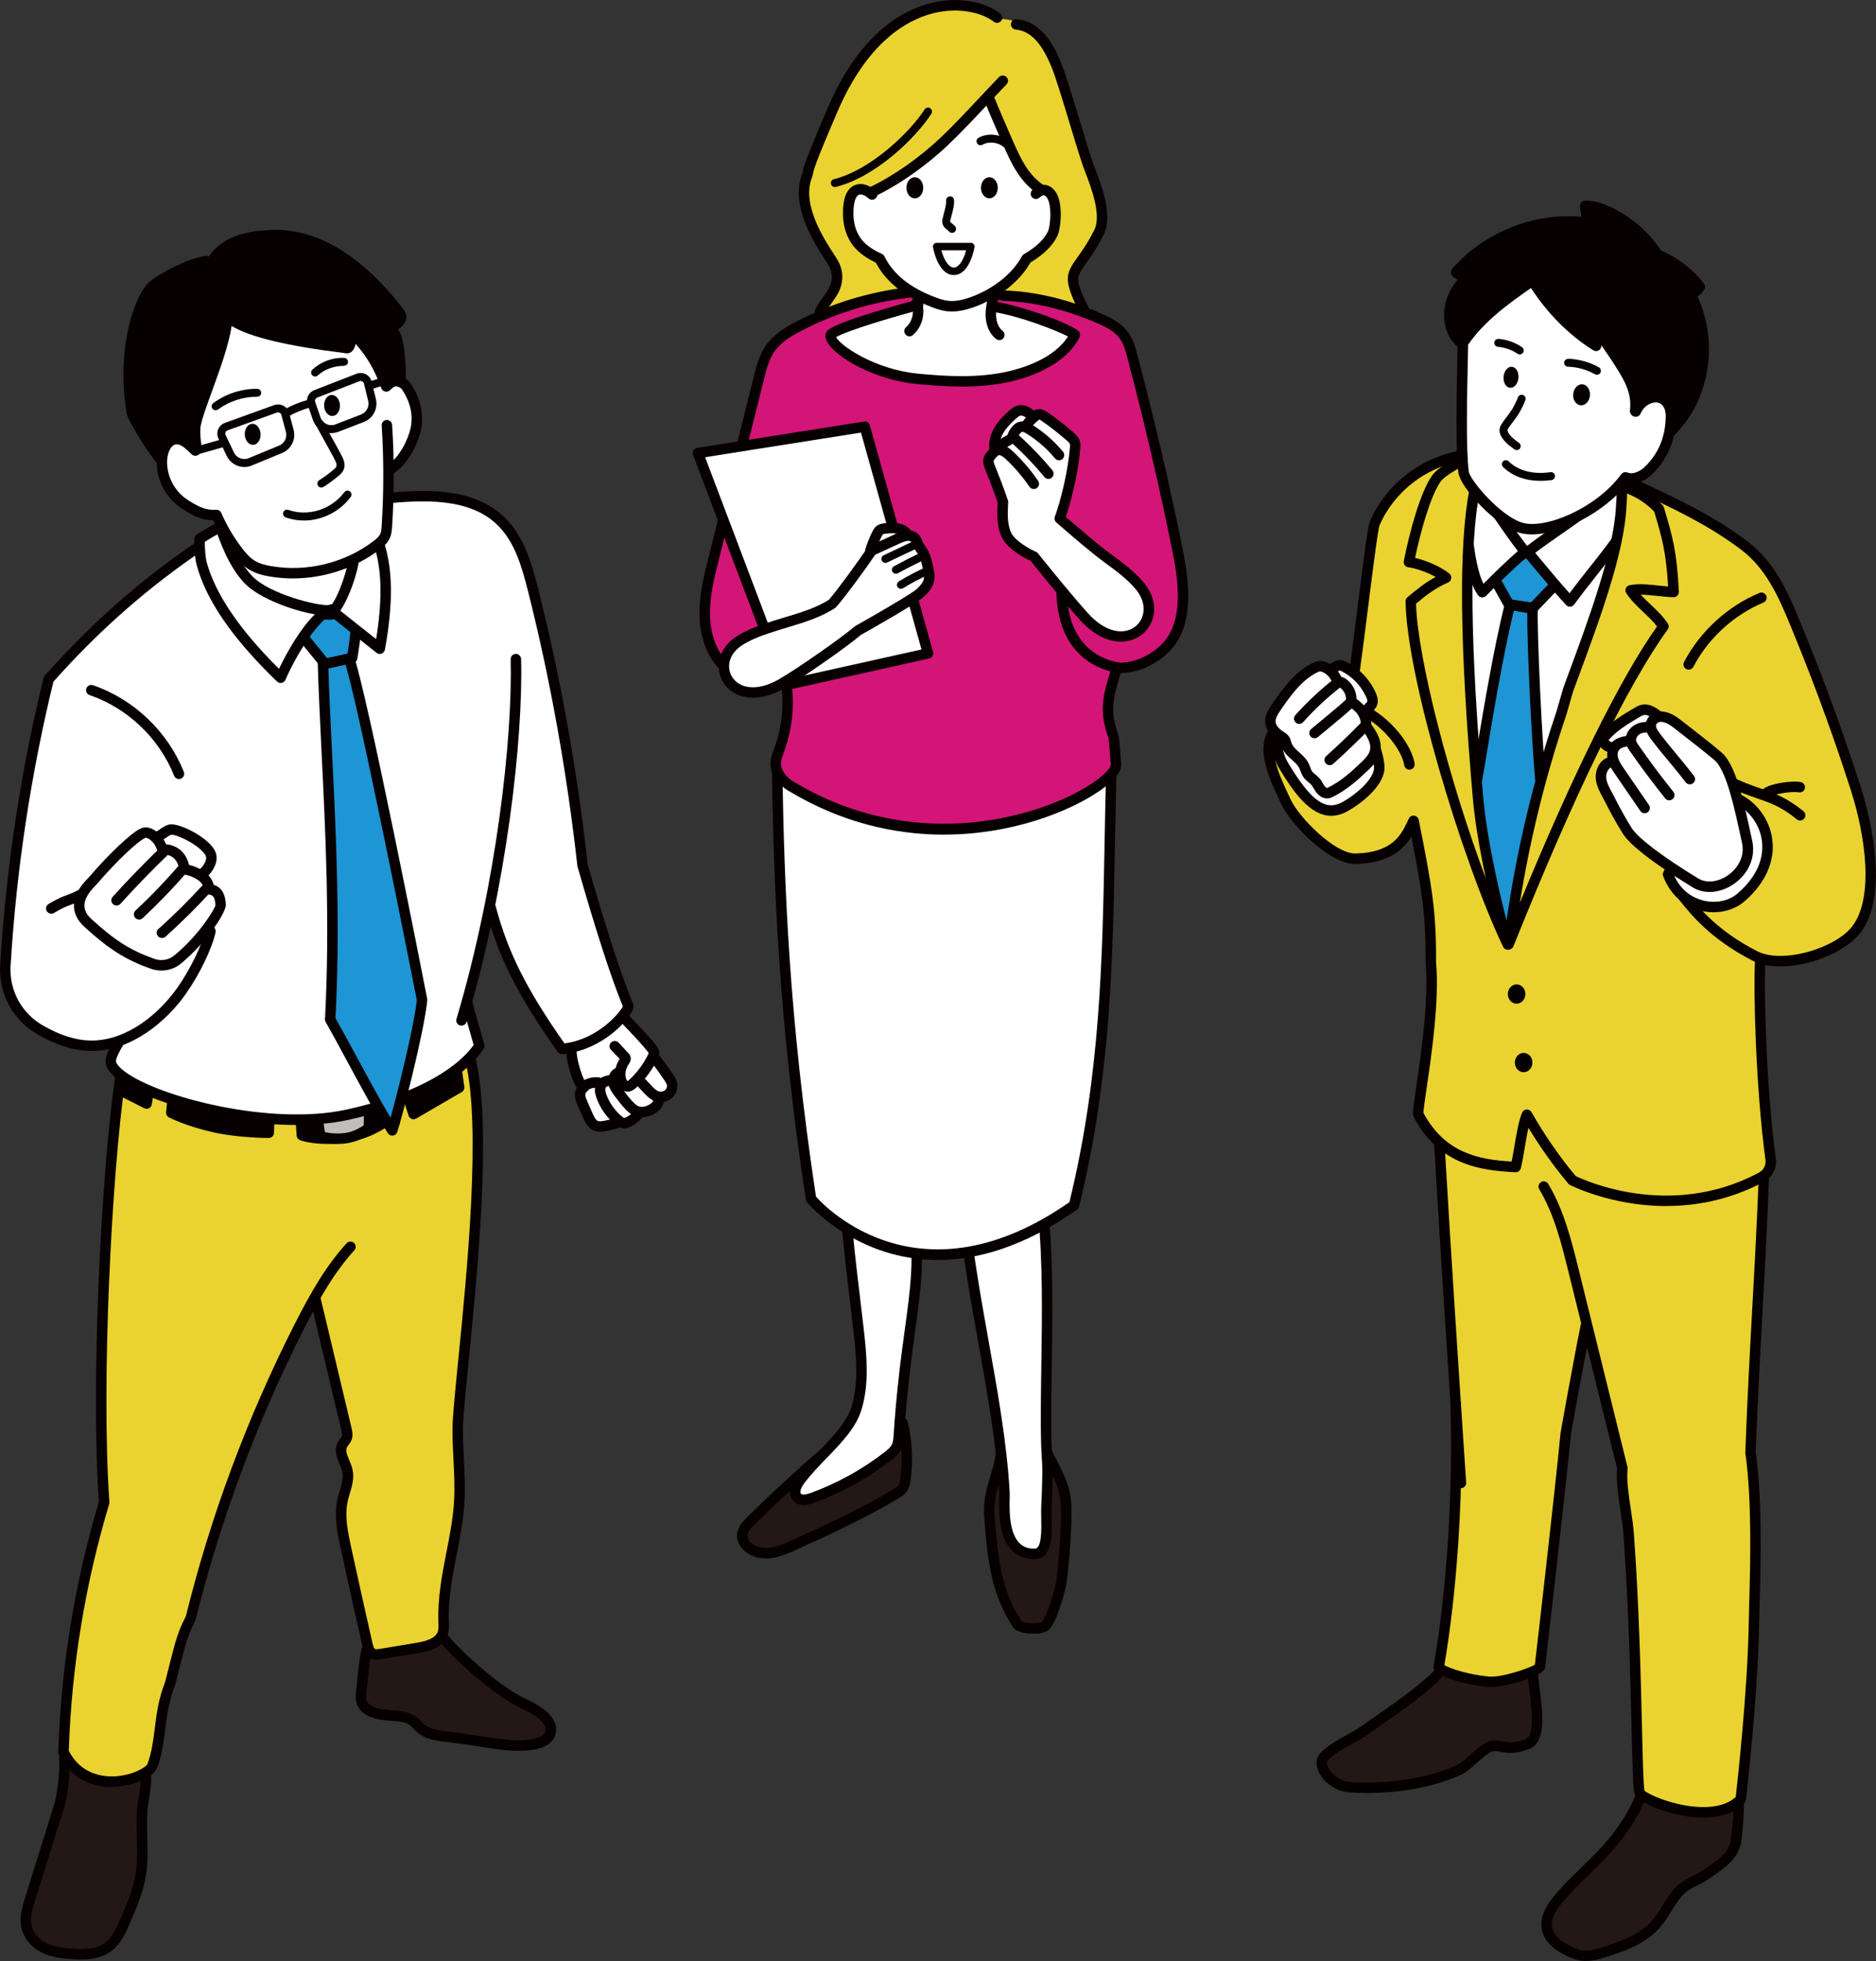<?xml version="1.0" encoding="UTF-8"?>
<svg id="_レイヤー_1" data-name="レイヤー 1" xmlns="http://www.w3.org/2000/svg" viewBox="0 0 77.867 81.357">
  <rect x="0" y="0" width="77.867" height="81.357" fill="#333333" stroke="none"/>
  <defs>
    <style>
      .cls-1 {
        fill: #c0bebd;
      }

      .cls-1, .cls-2, .cls-3, .cls-4, .cls-5, .cls-6, .cls-7 {
        stroke-width: 0px;
      }

      .cls-2 {
        fill: #231815;
      }

      .cls-3 {
        fill: #d21577;
      }

      .cls-4 {
        fill: #070001;
      }

      .cls-5 {
        fill: #1e95d4;
      }

      .cls-6 {
        fill: #ead330;
      }

      .cls-7 {
        fill: #fff;
      }
    </style>
  </defs>
  <g>
    <g>
      <path class="cls-2" d="M68.193,74.321c-.33.852-.823,1.629-1.475,2.365-.668.754-1.497,1.412-2.136,2.227-.186.238-1.122,1.432.838,2.158.464.173.985-.021,1.455-.177.678-.225,1.364-.516,1.84-1.049.351-.394.563-.893.904-1.295.39-.461.779-.478,1.267-.834.487-.356,1.1-.697,1.183-1.402.062-.515.164-1.612.05-2.118l-3.926.124Z"/>
      <path class="cls-4" d="M65.819,81.357c-.159,0-.318-.023-.476-.082-.743-.275-1.188-.656-1.323-1.13-.119-.423.012-.882.391-1.365.377-.481.818-.909,1.245-1.322.319-.31.621-.602.899-.915.65-.736,1.12-1.488,1.435-2.3.031-.081.108-.136.195-.139l3.926-.124c.119-.013.195.066.219.169.127.564.01,1.721-.046,2.191-.084.714-.618,1.091-1.089,1.423l-.182.129c-.208.152-.401.248-.571.332-.252.125-.451.224-.657.467-.154.182-.28.385-.414.6-.147.236-.3.481-.494.7-.524.587-1.271.891-1.934,1.11l-.076.025c-.329.11-.688.23-1.048.23ZM68.341,74.533c-.332.81-.811,1.562-1.461,2.297-.289.326-.61.638-.922.939-.416.403-.847.82-1.205,1.278-.288.368-.395.697-.314.979.095.333.45.616,1.057.842.365.134.807-.01,1.234-.154l.077-.025c.607-.201,1.29-.476,1.746-.987.17-.19.306-.409.45-.641.136-.219.276-.444.45-.65.265-.312.535-.446.797-.575.162-.08.33-.163.508-.293l.188-.135c.436-.307.846-.597.907-1.118.076-.632.131-1.412.082-1.87l-3.594.113Z"/>
    </g>
    <g>
      <path class="cls-2" d="M63.63,69.472c.019.71.501,2.624-.25,2.895-1.096.395-1.161-.241-1.82.267-.441.34-.728.671-.968.78-1.583.723-3.43.811-4.571.732-.53-.036-1.151-.507-1.163-1.037-.009-.412,1.315-.995,1.652-1.234,1.154-.817,3.172-2.114,3.59-2.971,1.173.281,2.52.259,3.53.569Z"/>
      <path class="cls-4" d="M56.741,74.386c-.301,0-.552-.012-.735-.024-.633-.043-1.351-.587-1.365-1.249-.009-.404.548-.743,1.336-1.179.174-.096.323-.178.407-.237.175-.124.369-.259.575-.4,1.104-.765,2.615-1.812,2.945-2.488.045-.092.149-.138.246-.116.533.128,1.113.192,1.674.255.674.075,1.311.146,1.869.318.089.027.15.108.153.201.005.159.033.38.065.63.126.983.282,2.208-.459,2.475-.597.215-.935.149-1.181.102-.224-.045-.326-.062-.58.133-.181.139-.334.275-.469.396-.208.186-.372.332-.542.409-1.416.646-2.947.775-3.94.775ZM60.209,69.149c-.484.759-1.873,1.721-3.003,2.503-.204.142-.397.275-.571.397-.093.066-.257.158-.448.264-.298.164-1.087.601-1.112.792.009.407.536.794.961.822.591.044,2.664.111,4.467-.712.109-.05.26-.184.433-.339.142-.126.304-.271.492-.416.411-.317.673-.266.929-.215.217.043.465.091.951-.084.413-.149.264-1.315.175-2.012-.024-.19-.047-.366-.059-.513-.488-.131-1.053-.193-1.646-.26-.52-.059-1.056-.118-1.567-.229Z"/>
    </g>
    <path class="cls-6" d="M65.891,55.243c.686,2.765,1.449,5.666,1.449,5.666-.078.772.198,1.915.257,2.689.37,4.913.322,10.564.461,10.77.285.419,3.081,1.448,4.193.282,0,0,.5-4.229.55-7.331.021-1.352.194-4.716-.145-7.082.169-4.417.407-7.383.573-11.734,0,0-.683-3.548-5.034-4.864-3.36-1.016-7.597.532-8.313,1.887-.31.585-.236,1.291-.138,1.945.273,4.689.669,9.047.687,13.929.078,2.628-.169,5.265-.732,7.832,1.284.688,2.919.67,4.262-.199.217-3.226.844-7.103.995-9.811.284-1.29.567-2.58.935-3.977Z"/>
    <path class="cls-4" d="M61.843,69.991c-.035,0-.067,0-.095-.004-1.019-.104-1.925-.415-2.181-.644-.058-.052-.083-.129-.068-.204.009-.045.888-4.615.704-10.888-.004-.12.091-.221.21-.224h.007c.117,0,.214.093.217.21.167,5.709-.54,10.024-.687,10.845.271.15.972.385,1.841.473.538.05,1.669-.342,1.917-.492.082-.705.822-7.081,1.066-9.624.008-.047.522-2.932.852-4.555.024-.118.133-.196.256-.17.117.024.193.139.17.256-.329,1.618-.843,4.498-.848,4.527-.256,2.67-1.065,9.62-1.073,9.69-.065.386-1.677.803-2.288.803Z"/>
    <path class="cls-4" d="M70.702,75.404c-.116,0-.235-.005-.358-.015-1.087-.09-2.237-.565-2.466-.9-.084-.125-.101-.415-.158-2.815-.05-2.079-.126-5.223-.34-8.06-.02-.268-.066-.581-.115-.906-.094-.621-.189-1.262-.145-1.782-.116-.474-1.37-5.548-2.023-8.183-.289-1.165-.589-2.371-1.207-3.404-.062-.103-.027-.236.075-.298.103-.061.235-.029.298.075.65,1.089.958,2.326,1.256,3.522.686,2.766,2.032,8.219,2.032,8.219.006.023.008.049.005.073-.048.474.047,1.104.138,1.713.051.337.099.661.12.938.214,2.849.29,5.998.34,8.083.032,1.321.06,2.463.104,2.62.092.125,1.066.586,2.123.673.521.043,1.223.003,1.664-.408.067-.581.494-4.404.54-7.234.003-.224.011-.502.02-.821.044-1.597.118-4.269-.163-6.226.083-2.255.187-4.132.286-5.947.1-1.799.202-3.657.285-5.826h0c-.006,0-.724-3.392-4.88-4.648-3.299-.998-7.427.584-8.06,1.78-.278.525-.209,1.183-.114,1.812.281,4.819.608,9.733.897,14.069.008.12-.083.224-.202.231-.119-.008-.224-.083-.231-.202-.288-4.337-.615-9.253-.896-14.054-.104-.681-.178-1.418.163-2.06.786-1.488,5.117-3.035,8.567-1.993,4.426,1.339,5.178,4.994,5.185,5.031-.079,2.222-.182,4.083-.281,5.883-.1,1.813-.203,3.689-.288,5.9.284,1.956.21,4.65.166,6.261-.009.317-.017.595-.021.817-.049,3.076-.546,7.311-.551,7.353-.006.047-.026.091-.059.124-.381.399-.966.605-1.706.605Z"/>
    <path class="cls-6" d="M67.621,20.033c1.647.779,3.181,1.609,4.737,2.559,1.151.702,1.766,2.216,2.238,3.513.995,2.735,1.628,4.232,2.515,7.004.522,1.634.868,4.139-.169,5.504-1.425,1.875-3.882,1.237-3.882,1.237-.074,1.244.024,5.216.433,8.268.023.175-.032.36-.133.506-.09.131-.234.212-.376.284-2.306,1.181-5.448,1.124-7.795.029l-1.888-2.691s-.308,1.588-.39,2.171c-1.519-.075-3.072-.345-4.04-2.174-.096-.18.725-4.003.515-6.336.015-2.086-.174-3.139-.716-5.852-.276.555-.589,1.521-2.395,1.571-.984.028-2.419-1.345-2.789-2.14-.392-.841-1.055-1.869-.823-2.818.748-.825,2.241-1.655,3.434-1.944.786-5.199.462-6.311,1.181-7.519.269-.45,1.724-1.858,2.603-2.149.723-.239,1.942-.404,2.702-.348,1.877.139,3.3.504,5.037,1.325Z"/>
    <path class="cls-7" d="M60.914,21.26c-.275,3.586-.364,7.144.208,11.277.224,1.617.32,3.262.787,4.826.185.622.419,1.233.74,1.797,1.366-5.593,3.107-12.112,4.755-17.793-.858.817-4.06,2.308-4.06,2.308,0,0-1.579-1.463-2.431-2.415Z"/>
    <path class="cls-7" d="M67.439,20.32c-.023.343-.052.699-.227.995-.095.16-.228.294-.363.421-.857.808-1.888,1.462-3.036,1.726-.2.046-.422.078-.604-.017-.094-.05-.169-.129-.237-.211-.215-.257-1.622-2.448-1.733-2.764"/>
    <path class="cls-4" d="M73.907,40.093c-.436,0-.844-.075-1.176-.246-1.712-.878-2.521-1.879-3.003-2.477-.095-.116-.176-.218-.249-.299-.3-.328-.079-1.104.241-2.084.07-.217.131-.399.154-.509.023-.117.143-.197.256-.168.118.024.193.139.168.256-.024.119-.089.319-.166.556-.12.367-.484,1.486-.333,1.657.079.087.166.194.266.318.462.571,1.233,1.527,2.863,2.362,1.06.546,3.203-.114,3.918-.985.954-1.163.589-3.778-.015-5.664-.938-2.93-1.833-5.195-2.51-6.843-.525-1.281-1.044-2.404-2.058-3.166-1.355-1.018-2.726-1.661-4.175-2.343l-.488-.229c-.108-.052-.154-.181-.104-.289s.18-.154.289-.104l.487.229c1.471.691,2.859,1.344,4.25,2.388,1.103.829,1.648,2.007,2.2,3.35.679,1.654,1.578,3.931,2.521,6.874.229.721,1.31,4.398-.063,6.072-.614.75-2.055,1.343-3.275,1.343Z"/>
    <path class="cls-4" d="M74.719,34.041c-.049,0-.098-.016-.138-.049-.641-.525-1.115-.688-1.665-.877-.37-.128-.789-.271-1.308-.542-.137-.071-.724-.171-.93-.177-.124-.007-.25.064-.27.148-.028.115-.141.187-.263.159-.116-.029-.188-.146-.159-.263.078-.317.398-.479.683-.479h.021c.209.006.882.103,1.119.226.489.255.875.388,1.247.516.565.194,1.099.378,1.8.952.093.076.106.213.03.306-.043.052-.105.079-.168.079Z"/>
    <path class="cls-4" d="M73.284,33.186c-.011,0-.021,0-.033-.002-.118-.019-.199-.129-.182-.248.014-.088.066-.165.155-.229.291-.207,1.142-.328,1.517-.262.118.021.196.135.175.253-.022.117-.129.193-.253.175-.301-.057-1.024.071-1.18.182-.033.078-.112.131-.199.131ZM73.499,33.003h0,0Z"/>
    <path class="cls-4" d="M70.093,27.782c-.034,0-.068-.008-.101-.024-.106-.056-.147-.187-.092-.293.665-1.271,1.806-2.316,3.129-2.867.108-.048.237.006.283.117.046.11-.006.237-.117.283-1.23.513-2.292,1.484-2.91,2.668-.039.074-.114.116-.192.116Z"/>
    <path class="cls-4" d="M58.501,31.931c-.105,0-.198-.076-.215-.184-.089-.576-.754-1.502-1.713-2.056-.104-.06-.14-.192-.079-.296.06-.104.193-.14.296-.079,1.124.647,1.819,1.68,1.926,2.364.018.118-.063.229-.182.248-.012,0-.022.002-.033.002Z"/>
    <path class="cls-4" d="M56.219,28.102c-.01,0-.02,0-.029-.002-.119-.017-.202-.126-.186-.244.112-.811.236-1.799.355-2.746.286-2.275.421-3.294.504-3.491.234-.552,1.191-2.396,3.697-2.925.122-.032.232.05.257.167.025.117-.05.232-.167.257-2.3.487-3.174,2.167-3.387,2.671-.073.189-.286,1.882-.474,3.375-.119.949-.244,1.939-.356,2.751-.015.109-.108.188-.215.188Z"/>
    <path class="cls-4" d="M69.166,50.036c-2.295,0-3.978-.864-4.003-.877-.024-.014-.047-.03-.064-.052-.564-.661-1.164-1.503-1.658-2.319-.056.244-.102.521-.147.791-.053.313-.104.625-.17.889-.025.102-.116.167-.222.165-1.495-.074-3.178-.318-4.221-2.289-.061-.113-.046-.248.103-1.256.197-1.347.528-3.601.388-5.162.013-1.921-.145-2.955-.592-5.219-.317.521-.902,1.097-2.298,1.136-.01,0-.021,0-.03,0-1.089,0-2.68-1.646-3.07-2.484l-.078-.166c-.43-.91-1.078-2.286-.297-3.088.082-.087.22-.088.307-.004.086.083.088.221.004.307-.571.587,0,1.799.379,2.601l.078.167c.338.726,1.812,2.233,2.675,2.233h.021c1.535-.043,1.886-.777,2.141-1.314l.066-.137c.041-.083.134-.136.223-.118.093.012.166.081.185.172.547,2.736.734,3.789.72,5.896.145,1.591-.19,3.877-.392,5.243-.064.439-.131.893-.131,1.021.897,1.667,2.288,1.935,3.66,2.017.045-.213.085-.446.124-.683.082-.486.166-.989.309-1.343.031-.077.104-.13.188-.136.062-.004.161.037.203.11.512.909,1.196,1.897,1.836,2.653.388.189,3.869,1.774,7.485-.078.116-.06.234-.124.296-.214.075-.109.111-.241.097-.354-.416-3.111-.505-7.121-.435-8.31.007-.119.118-.187.229-.204.12.008.211.11.204.229-.07,1.175.019,5.143.431,8.227.029.22-.032.459-.169.657-.118.173-.298.273-.456.354-1.373.703-2.728.936-3.917.936Z"/>
    <g>
      <path class="cls-5" d="M62.044,24.03l.583,1.044c.236.036,1.001.146,1.001.146l1.032-1.077s-.925-.919-1.264-1.274c-.368.21-1.079.785-1.353,1.161Z"/>
      <path class="cls-4" d="M63.628,25.437c-.011,0-.021,0-.031-.002,0,0-.766-.11-1.003-.146-.065-.011-.124-.051-.156-.109l-.583-1.044c-.041-.073-.036-.165.014-.233.308-.423,1.059-1.016,1.421-1.222.086-.049.196-.034.265.039.338.354,1.259,1.27,1.26,1.27.084.084.085.219.003.305l-1.032,1.077c-.041.043-.098.066-.156.066ZM62.765,24.876c.222.032.598.087.784.114l.808-.843c-.239-.238-.707-.706-.994-1.002-.335.222-.807.615-1.058.906l.46.824Z"/>
    </g>
    <g>
      <path class="cls-5" d="M62.58,39.068c-.883-2.163-1.191-3.795-1.411-5.896.321-1.838.902-5.699,1.504-8.085.266.045.638.117.942.156-.048.688.163,5.726.382,7.754-.477,2.428-.825,4.051-1.417,6.071Z"/>
      <path class="cls-4" d="M62.58,39.285c-.088,0-.167-.053-.201-.135-.903-2.213-1.207-3.859-1.426-5.956-.002-.02,0-.04.002-.06.071-.407.155-.914.249-1.481.333-2.007.788-4.754,1.259-6.619.027-.109.141-.179.246-.161l.249.044c.221.039.47.083.685.111.114.015.197.115.189.229-.048.686.169,5.749.381,7.716.002.021,0,.044-.003.065-.488,2.486-.842,4.111-1.422,6.09-.025.089-.104.151-.197.156h-.011ZM61.388,33.18c.195,1.851.458,3.346,1.16,5.213.474-1.69.79-3.164,1.23-5.405-.202-1.899-.401-6.374-.386-7.557-.17-.026-.348-.058-.51-.087l-.048-.008c-.449,1.841-.883,4.459-1.202,6.389-.093.555-.175,1.052-.245,1.455Z"/>
    </g>
    <g>
      <path class="cls-7" d="M63.409,22.903c.472.548,1.045,1.274,1.755,2.05.934-1.279,1.87-2.279,2.525-3.431,0,0-.029-1.378-.507-1.671-1.018,1.286-2.52,2.061-3.773,3.052Z"/>
      <path class="cls-4" d="M65.163,25.17c-.061,0-.119-.025-.16-.07-.479-.523-.895-1.022-1.261-1.462-.178-.214-.344-.413-.498-.593-.039-.045-.058-.104-.052-.162s.035-.113.081-.149c.399-.315.828-.613,1.243-.9.894-.619,1.817-1.26,2.495-2.116.067-.087.19-.109.283-.05.551.338.605,1.601.61,1.851,0,.039-.009.078-.028.112-.43.755-.977,1.444-1.555,2.175-.319.403-.652.822-.984,1.276-.038.053-.098.085-.163.089h-.012ZM63.721,22.935c.112.133.23.275.354.424.317.381.672.807,1.071,1.252.282-.378.563-.733.835-1.076.555-.7,1.079-1.361,1.488-2.067-.016-.427-.107-1.008-.275-1.29-.696.81-1.577,1.42-2.431,2.012-.348.241-.705.489-1.043.746Z"/>
    </g>
    <g>
      <path class="cls-7" d="M60.713,19.222c.098,1.036.068,4.343.815,5.348.47-.475,1.256-1.253,1.771-1.677-1.104-1.409-2.295-3.405-2.587-3.671Z"/>
      <path class="cls-4" d="M61.528,24.786h-.016c-.062-.005-.121-.036-.158-.087-.631-.849-.736-3.083-.806-4.562-.018-.369-.032-.682-.052-.896-.009-.09.039-.175.119-.215.078-.041.177-.026.243.034.146.132.407.521.896,1.256.498.748,1.118,1.679,1.716,2.441.072.093.058.227-.033.302-.515.423-1.32,1.223-1.755,1.661-.041.042-.097.064-.154.064ZM60.974,19.931c.003.061.006.123.009.187.058,1.226.151,3.205.589,4.102.453-.454,1.001-.987,1.43-1.357-.567-.741-1.141-1.603-1.607-2.304-.147-.223-.293-.439-.42-.627Z"/>
    </g>
    <g>
      <path class="cls-6" d="M62.621,39.172c.402-3.263,1.139-6.484,2.193-9.598,0,0,.091-.312.283-.978.914-2.479,2.106-5.574,2.194-7.593.015-.349.066-.428-.045-.843.564.139,1.129.444,1.609.953.353,1.19.531,1.78.611,3.447-.549-.008-1.245-.177-1.784-.07.357.549,1.006.951,1.362,1.499-1.684,2.323-3.907,6.901-6.425,13.182Z"/>
      <path class="cls-4" d="M62.621,39.389c-.018,0-.036-.002-.054-.007-.106-.027-.175-.128-.162-.236.404-3.273,1.146-6.517,2.204-9.641l.28-.969.191-.521c.853-2.304,1.914-5.172,1.994-7.021.004-.085.01-.155.015-.219.016-.185.022-.278-.053-.558-.02-.074,0-.153.055-.208.055-.057.132-.077.207-.06.645.158,1.238.51,1.716,1.015.022.025.04.055.05.088.361,1.216.539,1.815.62,3.498.003.061-.02.118-.061.161s-.098.066-.156.066h-.003c-.204-.003-.428-.026-.656-.052-.238-.026-.481-.053-.707-.054.125.139.267.272.413.41.256.243.521.493.713.789.049.075.047.173-.006.245-1.66,2.291-3.873,6.833-6.399,13.136-.033.084-.114.136-.201.136ZM67.528,20.475c.012.124.003.221-.006.336-.005.058-.011.122-.014.201-.084,1.918-1.112,4.699-2.021,7.153l-.188.506-.278.963c-.863,2.549-1.513,5.171-1.938,7.823,2.22-5.383,4.176-9.324,5.695-11.469-.155-.205-.354-.393-.563-.591-.256-.242-.521-.493-.714-.789-.039-.061-.046-.136-.019-.202.028-.066.088-.115.158-.129.379-.074.803-.027,1.215.017.13.015.259.028.382.038-.083-1.439-.253-2.022-.575-3.106-.328-.338-.715-.593-1.135-.751Z"/>
    </g>
    <g>
      <path class="cls-6" d="M62.584,39.185c-.491-1.66-1.084-4.346-1.233-6.07-.374-4.308-.718-9.924-.136-12.816-.085-.339-.388-.86-.474-1.232-.311.188-.918.491-1.128.795-.466.673-.9,2.28-1.134,3.457.482.067,1.164.341,1.544.647-.605.272-.956.555-1.467.978.037,2.958,2.214,10.423,4.027,14.242Z"/>
      <path class="cls-4" d="M62.584,39.402c-.081,0-.159-.046-.196-.124-1.734-3.653-4.01-11.261-4.048-14.332,0-.065.027-.128.078-.17.428-.354.742-.608,1.171-.839-.343-.192-.793-.355-1.14-.404-.059-.008-.112-.04-.146-.089s-.048-.109-.036-.168c.249-1.254.687-2.843,1.168-3.538.199-.288.642-.541.998-.743l.196-.114c.059-.035.133-.039.197-.015.063.027.11.084.126.151.041.175.142.401.238.621.098.22.189.428.235.607.008.031.008.063.002.096-.455,2.262-.41,6.434.139,12.755.15,1.732.744,4.398,1.226,6.027.032.108-.024.224-.131.265-.025.009-.051.014-.077.014ZM58.775,25.044c.067,2.305,1.413,7.448,2.899,11.405-.251-1.172-.459-2.377-.54-3.315-.549-6.315-.596-10.513-.143-12.827-.041-.139-.121-.318-.198-.492-.062-.142-.127-.286-.179-.425-.283.162-.687.396-.823.595-.418.604-.818,2.032-1.056,3.161.502.114,1.08.374,1.423.65.059.047.089.122.079.196-.009.075-.057.14-.126.171-.543.244-.861.488-1.337.881Z"/>
    </g>
    <g>
      <g>
        <path class="cls-7" d="M68.865,29.739c-.193-.164-.426-.34-.675-.288-.09.019-.171.065-.25.112-.455.269-.918.543-1.276.931-.045.048-.09.101-.103.166-.019.082.017.169.076.23.101.104.259.138.402.118.143-.021.276-.087.403-.156.491-.272.94-.62,1.423-1.112Z"/>
        <path class="cls-4" d="M66.96,31.23c-.189,0-.363-.068-.48-.19-.116-.119-.165-.279-.132-.428.024-.113.093-.198.157-.267.382-.413.86-.695,1.324-.969.079-.047.188-.111.316-.139.375-.069.689.191.859.336.046.038.073.095.076.155.003.06-.02.118-.062.162-.489.498-.957.863-1.473,1.149-.137.074-.296.155-.479.182-.036.005-.072.008-.108.008ZM68.279,29.659c-.016,0-.031,0-.046.005-.058.012-.124.051-.184.086-.437.258-.888.524-1.228.892-.04.042-.049.059-.051.064.063.078.145.1.237.087.109-.016.223-.074.328-.132.417-.231.803-.521,1.199-.902-.087-.059-.175-.1-.257-.1Z"/>
      </g>
      <g>
        <path class="cls-7" d="M69.234,36.265c.536,1.477,2.199,1.674,3.016.978,2.071-1.766.884-3.946-.537-4.237,0,0-2.521,3.14-2.478,3.259Z"/>
        <path class="cls-4" d="M71.126,37.847c-.188,0-.381-.024-.57-.074-.707-.188-1.264-.71-1.526-1.434h0c-.051-.142-.084-.234,2.514-3.469.05-.063.134-.093.213-.077.821.169,1.524.87,1.75,1.747.258.999-.149,2.044-1.116,2.868-.335.285-.79.438-1.264.438ZM69.468,36.27c.303.743.877.997,1.199,1.082.526.14,1.078.035,1.441-.274,1.144-.976,1.104-1.941.978-2.43-.171-.663-.691-1.22-1.292-1.398-1.023,1.277-2.12,2.686-2.326,3.021Z"/>
      </g>
      <path class="cls-7" d="M68.529,30.027c.054-.216.313-.325.533-.289.219.036.404.177.58.314.553.43,1.66,1.286,1.78,1.436.443.554.72,1.677,1.098,3.452.141.66-.487,1.424-.607,1.534-.292.27-.769.309-1.16.381,0,0-2.685-1.554-3.208-2.383-.223-.353-.523-.887-.707-1.262-.141-.286-.334-.558-.38-.873-.047-.316.127-.699.388-.809-.108-.365.154-.795.528-.865.062-.012.128-.016.186-.042.064-.029.113-.085.165-.136.222-.22.523-.357.805-.458Z"/>
      <path class="cls-4" d="M69.286,33.203c-.063,0-.126-.027-.169-.081-.512-.638-1.006-1.3-1.469-1.967-.053-.075-.117-.169-.151-.285-.077-.267.04-.573.284-.748.232-.168.51-.186.704-.166.119.011.207.116.196.235-.01.118-.1.219-.235.196-.166-.011-.313.016-.412.087-.093.066-.146.187-.12.274.014.048.053.104.091.159.458.659.945,1.312,1.45,1.942.075.094.061.23-.033.305-.04.032-.088.048-.136.048Z"/>
      <path class="cls-4" d="M68.265,33.738c-.068,0-.137-.032-.179-.094l-1.045-1.52c-.108-.158-.231-.337-.293-.55-.079-.265-.038-.536.109-.724.178-.226.448-.288.71-.333.126-.018.23.06.251.177.021.118-.06.23-.177.251-.187.032-.361.069-.442.173-.061.076-.073.204-.035.334.043.147.136.282.234.426l1.045,1.52c.068.099.043.234-.056.302-.038.026-.08.038-.123.038Z"/>
      <path class="cls-4" d="M70.958,37.005c-.248,0-.485-.062-.69-.186-.909-.552-2.494-1.576-2.907-2.231-.236-.374-.538-.913-.719-1.281-.035-.072-.074-.143-.112-.214-.122-.223-.247-.452-.287-.724-.037-.25.032-.524.182-.717.117-.151.278-.244.455-.263.137-.02.226.075.238.193.013.119-.074.226-.193.238-.059.006-.112.039-.157.098-.076.099-.114.254-.095.387.028.195.13.382.238.578.041.077.083.153.121.231.175.356.468.879.696,1.242.263.417,1.297,1.198,2.765,2.091.339.206.826.152,1.242-.144.358-.254.697-.734.573-1.319-.348-1.63-.626-2.826-1.055-3.361-.109-.131-1.176-.959-1.632-1.313l-.112-.088c-.181-.139-.359-.268-.57-.275-.085.003-.158.042-.188.101-.043.085-.002.19.15.39.246.323.472.595.696.866.231.278.462.556.715.889.072.095.054.231-.042.304-.095.071-.23.054-.304-.042-.248-.326-.476-.6-.703-.874-.229-.275-.458-.551-.708-.879-.121-.159-.372-.49-.193-.848.102-.202.316-.332.562-.34.353.005.631.197.851.366l.113.088c1.021.794,1.596,1.25,1.704,1.385.489.611.769,1.8,1.14,3.543.141.661-.145,1.337-.746,1.764-.322.229-.685.346-1.027.346Z"/>
    </g>
    <g>
      <g>
        <path class="cls-7" d="M55.254,27.737c.127-.028.232-.137.362-.135.063,0,.121.027.177.056.491.253.892.677,1.115,1.182.046.105.086.225.048.333-.025.074-.082.132-.138.186-.1.098-.215.203-.355.202-.082-.001-.159-.039-.23-.08-.624-.363-1.044-1.057-.978-1.744Z"/>
        <path class="cls-4" d="M56.465,29.778h-.004c-.133,0-.244-.056-.337-.108-.721-.42-1.157-1.205-1.086-1.953.009-.094.077-.171.169-.191.025-.006.062-.024.1-.045.08-.042.179-.095.306-.095h.007c.107,0,.197.041.272.079.539.277.971.734,1.215,1.287.059.136.118.312.055.493-.043.124-.132.211-.19.269-.102.1-.27.265-.506.265ZM55.464,27.888c.004.543.344,1.096.878,1.406.025.015.087.05.124.051h0c.058,0,.15-.091.2-.141.032-.03.075-.073.085-.102.011-.03-.004-.089-.042-.176-.204-.461-.564-.844-1.016-1.075-.04-.021-.066-.032-.077-.032h0c-.022,0-.071.025-.106.045-.015.007-.029.016-.046.023Z"/>
      </g>
      <g>
        <path class="cls-7" d="M53.278,31.762c.856,1.416,1.587,2.237,2.555,1.7.531-.294,1.374-.962,1.415-1.568.042-.607-.779-3.417-2.976-2.897-.233.055-1.859,1.334-.994,2.765Z"/>
        <path class="cls-4" d="M55.254,33.845c-.882,0-1.571-.993-2.162-1.971h0c-.329-.543-.371-1.143-.122-1.732.321-.766,1.032-1.305,1.252-1.355.749-.18,1.415-.022,1.986.463.88.746,1.291,2.148,1.256,2.659-.05.738-1.021,1.464-1.526,1.743-.24.134-.468.193-.684.193ZM53.463,31.649c.963,1.592,1.558,2.014,2.264,1.623.522-.289,1.271-.912,1.304-1.394.021-.3-.282-1.603-1.103-2.299-.46-.391-1.001-.516-1.606-.372-.128.048-.76.541-.992,1.205-.149.427-.104.843.134,1.236h0Z"/>
      </g>
      <g>
        <path class="cls-7" d="M55.176,32.889c-.122.058-.27-.022-.354-.127-.085-.105-.135-.236-.224-.338-.092-.105-.221-.174-.305-.285-.086-.115-.113-.264-.181-.392-.177-.334-.606-.501-.717-.862-.019-.064-.027-.131-.061-.189-.042-.072-.117-.117-.187-.163-.196-.128-.383-.309-.413-.542-.03-.239.111-.463.247-.661.434-.635.908-1.288,1.598-1.629.058-.028.117-.055.182-.061.08-.008.161.016.235.048.226.101.408.294.526.588.124-.006.238.07.325.158.162.165.267.397.234.676.176.109.342.243.458.415.116.171.18.386.158.599.235.304.465.672.379,1.046-.054.236-.227.427-.402.594-.436.413-.888.838-1.498,1.126Z"/>
        <path class="cls-4" d="M55.089,33.125c-.173,0-.337-.104-.437-.228-.047-.058-.085-.122-.123-.187-.029-.05-.057-.101-.095-.145-.034-.039-.075-.071-.115-.104-.064-.053-.139-.112-.199-.193-.07-.095-.109-.196-.143-.285-.018-.046-.034-.093-.058-.136-.061-.116-.173-.216-.292-.322-.17-.15-.361-.321-.44-.578l-.017-.065c-.008-.03-.016-.062-.023-.076-.014-.023-.061-.054-.103-.081-.316-.206-.493-.446-.526-.706-.04-.311.118-.571.283-.812.475-.692.96-1.344,1.681-1.7.075-.037.157-.072.255-.083.104-.012.22.011.344.064.251.112.452.313.589.588.114.03.227.1.331.205.195.198.3.448.303.715.179.125.314.259.415.407.134.196.203.425.199.652.237.316.471.723.37,1.162-.067.293-.272.52-.465.702-.426.403-.908.86-1.555,1.165-.06.028-.12.04-.18.04ZM54.792,27.855h-.011c-.029.003-.071.022-.107.04-.626.31-1.073.913-1.515,1.558-.122.179-.23.353-.211.511.021.164.185.301.316.388.095.062.192.124.257.235.04.068.058.137.07.192.054.183.18.294.324.423.136.121.29.259.388.443.032.06.057.123.08.186.025.068.05.134.083.178.029.038.076.077.126.117.06.049.118.098.169.155.056.063.1.137.143.211.026.046.053.092.086.134.034.043.079.064.096.065.582-.275,1.018-.688,1.438-1.086.152-.145.299-.304.34-.484.067-.293-.146-.616-.339-.865-.034-.044-.05-.1-.044-.154.016-.153-.029-.318-.122-.455-.085-.126-.213-.241-.393-.353-.072-.045-.111-.127-.102-.21.028-.237-.078-.401-.174-.498-.058-.059-.116-.094-.156-.094-.003,0-.009,0-.014,0-.088,0-.168-.054-.201-.136-.093-.231-.232-.39-.413-.471-.047-.021-.086-.03-.115-.03Z"/>
      </g>
      <path class="cls-4" d="M53.927,30.032c-.052,0-.104-.019-.145-.056-.09-.079-.097-.217-.017-.306.498-.557,1.051-1.072,1.641-1.532.095-.074.23-.058.305.037s.057.231-.037.305c-.57.445-1.104.942-1.586,1.479-.042.048-.102.072-.161.072Z"/>
      <path class="cls-4" d="M54.561,30.629c-.062,0-.124-.026-.167-.078-.076-.093-.063-.229.028-.306l.893-.742c.202-.168.404-.336.592-.521.085-.084.222-.083.307.002.084.085.084.223-.002.307-.195.193-.407.371-.619.547l-.893.742c-.041.033-.09.05-.139.05Z"/>
      <path class="cls-4" d="M55.192,31.744c-.06,0-.119-.024-.161-.072-.08-.089-.073-.227.017-.306.483-.434.959-.889,1.413-1.353.084-.087.221-.088.307-.004s.088.222.004.307c-.461.472-.943.933-1.435,1.372-.041.037-.093.056-.145.056Z"/>
    </g>
    <path class="cls-7" d="M67.894,17.077c.104-.244.284-.456.507-.6.125-.08.273-.141.418-.111.164.033.288.178.343.336s.053.33.046.497c-.031.823-.172,1.708-.752,2.293-.258.26-.647.447-.989.314-1.093,1.484-3.32,2.421-4.372,2.079-.963-.312-2.284-1.83-2.345-2.294-.132-1.023-.069-3.447-.05-5.277.69-1.161,1.695-2.133,2.977-2.72.559,1.111,1.406,2.074,2.436,2.77.023-.147.068-.29.133-.424.027-.056.075-.118.136-.103.031.008.054.035.073.06.102.136.205.272.307.407.313.414.63.832.844,1.306.213.474.318,1.013.289,1.468Z"/>
    <path class="cls-4" d="M63.594,22.172c-.207,0-.397-.025-.567-.081-1.02-.331-2.418-1.897-2.492-2.472-.127-.984-.078-3.196-.039-4.973l.007-.293c.003-.118.099-.212.217-.212h.005c.12.003.215.102.212.222l-.006.293c-.039,1.762-.088,3.955.034,4.907.046.347,1.281,1.817,2.197,2.115.938.305,3.078-.574,4.13-2.002.059-.079.164-.108.254-.073.266.103.572-.078.756-.265.532-.536.805-1.179.835-1.965.017-.363-.021-.571-.25-.66-.004,0-.532-.157-.793.449-.047.109-.173.159-.285.113-.109-.047-.161-.175-.113-.285.332-.774,1.049-.794,1.347-.683.567.218.54.823.529,1.052-.034.917-.357,1.676-.961,2.284-.257.259-.652.482-1.061.409-.951,1.199-2.726,2.118-3.955,2.118Z"/>
    <g>
      <path class="cls-4" d="M60.699,14.268c.722-1.1,1.83-1.876,2.912-2.624.665,1.083,1.563,2.034,2.638,2.708.003-.397-.053-.796-.164-1.178.252.665.721,1.221,1.1,1.823.378.602.787,1.206.686,2.056.145-.197.186-.289.389-.428.203-.139.472-.205.697-.108.243.104.381.374.403.637.022.263.023.524-.048.778,1.508-1.439,1.828-3.912.841-5.748.168-.028.32-.138.4-.288-.445-.576-1.046-1.032-1.756-1.331-.52-.815-1.291-1.466-2.181-1.841-.261-.109-.539-.197-.821-.179.022.205.085.406.058.69-1.995-.259-4.099.543-5.416,2.064.13.098.26.195.39.292-.803.706-.929,2.056-.128,2.677Z"/>
      <path class="cls-4" d="M69.311,18.149c-.038,0-.077-.01-.111-.031-.084-.05-.124-.15-.098-.244.068-.243.058-.503.041-.701-.016-.175-.105-.384-.273-.456-.16-.068-.359,0-.489.088-.132.091-.172.148-.261.273l-.075.104c-.058.079-.161.108-.255.073-.091-.036-.146-.13-.136-.228.088-.737-.249-1.272-.606-1.838l-.048-.077c-.11-.175-.229-.346-.346-.517-.063-.092-.127-.184-.189-.277v.035c0,.078-.044.15-.112.188-.067.037-.152.035-.22-.007-1.005-.63-1.896-1.521-2.585-2.584-.957.663-2.001,1.419-2.668,2.436-.033.051-.086.085-.146.095-.064.011-.121-.006-.169-.042-.386-.3-.607-.76-.624-1.297-.018-.55.191-1.113.555-1.527l-.19-.143c-.048-.036-.078-.091-.085-.15-.006-.061.013-.12.052-.165,1.302-1.505,3.381-2.348,5.366-2.164-.006-.082-.019-.159-.032-.238-.011-.063-.021-.125-.027-.187-.006-.059.012-.117.05-.163.038-.045.093-.073.151-.077.345-.019.675.093.92.195.907.383,1.701,1.044,2.243,1.867.713.312,1.328.785,1.781,1.372.052.067.06.159.02.234-.067.127-.169.231-.29.303.906,1.918.499,4.365-.993,5.789-.041.039-.095.06-.149.06ZM68.724,16.255c.11,0,.218.021.318.063.297.128.501.44.533.817.005.052.009.106.012.163,1.048-1.381,1.228-3.426.374-5.012-.033-.062-.034-.135-.004-.198.031-.062.09-.106.159-.118.058-.01.113-.035.159-.072-.41-.484-.947-.874-1.562-1.133-.041-.018-.075-.046-.099-.084-.495-.775-1.234-1.399-2.082-1.757-.139-.059-.308-.121-.483-.149.021.137.038.292.02.48-.006.059-.034.112-.081.149-.045.036-.097.061-.163.045-1.823-.236-3.796.473-5.067,1.818l.199.149c.052.039.084.1.087.165s-.024.129-.073.172c-.383.336-.61.863-.595,1.376.01.316.11.595.289.806.757-1.042,1.851-1.798,2.823-2.471.048-.034.109-.049.168-.033.059.012.108.048.14.099.592.964,1.353,1.787,2.217,2.402-.024-.236-.069-.47-.136-.698-.033-.111.028-.229.139-.267.117-.036.23.021.272.129.168.444.438.837.725,1.253.121.176.242.352.355.532l.048.076c.278.44.584.926.666,1.527.018-.013.035-.026.055-.039.187-.127.392-.192.588-.192Z"/>
    </g>
    <path class="cls-4" d="M62.954,18.672c-.032,0-.065-.009-.094-.029-.554-.383-.737-.73-.546-1.033.08-.125.154-.222.227-.317.152-.199.296-.387.465-.812.033-.086.133-.126.214-.093.085.033.127.129.093.214-.186.469-.35.684-.509.892-.067.089-.137.18-.21.293-.074.119.096.337.454.586.075.052.094.154.042.229-.032.047-.083.071-.136.071Z"/>
    <path class="cls-4" d="M63.079,14.703c-.032,0-.064-.009-.093-.028-.24-.162-.521-.262-.812-.287-.091-.009-.158-.089-.15-.18s.089-.15.18-.15c.347.031.682.15.969.344.075.051.096.153.044.229-.031.047-.084.072-.137.072Z"/>
    <path class="cls-4" d="M66.282,15.548c-.027,0-.056-.007-.081-.021-.341-.192-.728-.301-1.12-.313-.091-.003-.162-.079-.159-.171.003-.091.082-.148.171-.159.444.015.884.137,1.271.354.08.045.107.146.063.226-.031.054-.087.084-.145.084Z"/>
    <path class="cls-4" d="M63.939,19.948c-.21,0-.409-.021-.597-.064-.377-.088-.707-.264-.955-.51-.064-.063-.065-.168,0-.233.063-.063.168-.066.233,0,.205.202.48.348.797.422.282.066.6.075.938.026.09-.014.174.051.187.142.013.09-.051.174-.142.187-.158.021-.312.032-.461.032Z"/>
    <path class="cls-4" d="M62.409,15.623c.022-.24.179-.422.349-.406.171.017.29.225.268.465-.022.24-.179.423-.35.406-.17-.016-.289-.224-.267-.465Z"/>
    <path class="cls-4" d="M62.586,41.239c0-.222.163-.4.364-.4s.364.179.364.4-.163.401-.364.401-.364-.18-.364-.401Z"/>
    <path class="cls-4" d="M62.877,44.082c0-.221.163-.4.364-.4s.365.18.365.4-.163.401-.365.401-.364-.18-.364-.401Z"/>
    <path class="cls-4" d="M65.298,16.346c.023-.24.197-.421.389-.402.191.019.328.228.306.468-.023.241-.196.421-.389.403-.191-.019-.328-.228-.306-.469Z"/>
  </g>
  <g>
    <g>
      <path class="cls-2" d="M33.795,60.645c-.898.794-1.776,1.612-2.632,2.454-.169.167-.348.358-.354.596-.004.136.053.269.136.376.224.288.619.396.982.363.362-.033.701-.185,1.033-.336,1.43-.649,2.858-1.31,4.209-2.112.103-.062.211-.127.282-.225.087-.117.114-.267.134-.411.104-.771.062-1.562-.125-2.319-1.547-.065-2.813.862-3.665,1.614Z"/>
      <path class="cls-4" d="M31.794,64.657c-.422,0-.797-.163-1.021-.453-.121-.157-.186-.341-.181-.515.01-.34.266-.593.419-.744.852-.839,1.74-1.667,2.641-2.462h0c.849-.75,2.162-1.732,3.817-1.669.097.004.179.071.202.165.194.789.238,1.597.129,2.4-.021.163-.056.351-.175.511-.098.136-.241.221-.345.282-1.333.792-2.704,1.43-4.23,2.123-.329.149-.701.318-1.104.354-.051.005-.102.007-.152.007ZM33.938,60.807h0c-.895.791-1.777,1.614-2.623,2.446-.145.143-.285.295-.29.447-.002.075.03.159.091.237.187.242.521.303.791.28.329-.03.651-.177.963-.317,1.515-.688,2.875-1.321,4.188-2.102.08-.048.171-.102.219-.166.058-.079.078-.197.094-.312.093-.684.063-1.397-.083-2.076-1.419.008-2.585.889-3.349,1.562Z"/>
    </g>
    <g>
      <path class="cls-7" d="M35.564,58.384c.295-1.016.199-2.099.081-3.148-.2-1.789-.454-3.571-.564-5.417,1.81.494,2.691-.304,2.892,1.181.315,2.331-.383,4.138-.666,8.61-.01.149-.033.302-.101.436-.076.146-.208.254-.337.355-.951.74-2.019,1.331-3.15,1.744-.21.077-.478.136-.631-.028-.189-.202-.022-.526.147-.746.809-1.051,2.014-1.897,2.33-2.986Z"/>
      <path class="cls-4" d="M33.356,62.437c-.178,0-.321-.058-.429-.173-.23-.245-.181-.62.134-1.027.287-.372.621-.719.943-1.053.596-.617,1.158-1.2,1.351-1.861h0c.278-.96.193-1.997.073-3.063-.053-.474-.109-.947-.166-1.421-.156-1.301-.317-2.645-.399-4.008-.004-.069.025-.137.08-.181.054-.046.127-.062.193-.041.619.169,1.13.181,1.54.189.758.018,1.356.031,1.51,1.171.188,1.388.026,2.58-.198,4.229-.155,1.143-.349,2.564-.466,4.424-.01.147-.033.34-.125.521-.095.182-.241.306-.396.428-.974.757-2.054,1.354-3.211,1.777-.162.06-.307.089-.435.089ZM35.771,58.444c-.222.765-.82,1.385-1.454,2.041-.314.326-.64.663-.912,1.017-.13.169-.236.386-.161.466.053.057.196.047.397-.027,1.116-.406,2.156-.982,3.093-1.711.119-.095.224-.182.277-.285.043-.084.067-.192.077-.349.119-1.875.313-3.305.47-4.454.22-1.617.378-2.784.198-4.113-.104-.772-.333-.777-1.09-.795-.369-.009-.814-.02-1.352-.135.085,1.251.233,2.488.378,3.688.057.475.113.949.167,1.424.125,1.112.213,2.197-.089,3.233h0Z"/>
    </g>
    <g>
      <path class="cls-2" d="M41.546,59.844c.127.951-.568,1.843-.481,3.037.129,1.768.284,3.184,1.16,4.502.139.209.959.234,1.153.076.229-.186.562-1.233.665-1.767.089-.465.278-2.672.193-3.428-.104-.933-.595-1.491-.935-2.365-.024-.06-1.009-.17-1.755-.056Z"/>
      <path class="cls-4" d="M42.89,67.778c-.124,0-.239-.011-.321-.023-.264-.04-.44-.125-.524-.252-.896-1.35-1.062-2.761-1.196-4.606-.047-.648.123-1.216.273-1.716.137-.457.266-.888.21-1.309-.016-.117.065-.225.182-.243.258-.039,1.856-.142,1.989.189.116.298.251.561.382.813.255.495.496.963.568,1.608.086.764-.101,2.994-.196,3.493-.064.338-.401,1.618-.741,1.894-.144.117-.399.151-.625.151ZM41.778,60.033c.01.432-.113.842-.242,1.272-.146.486-.297.99-.255,1.56.129,1.779.286,3.136,1.124,4.397.102.091.709.114.837.027.142-.115.472-1.034.588-1.639.09-.469.271-2.647.19-3.362-.063-.566-.276-.979-.522-1.458-.122-.237-.248-.482-.362-.76-.206-.037-.804-.092-1.357-.038Z"/>
    </g>
    <g>
      <path class="cls-7" d="M40.118,51.304c.437,3.533,1.383,7.215,1.574,10.616.021.391-.246,2.601,1.283,2.542.626-.024.426-1.375.459-1.949.018-.291.062-1.491.039-1.782-.196-2.458.206-7.172-.202-10.675-1.163.416-2.254.467-3.153,1.248Z"/>
      <path class="cls-4" d="M42.915,64.68c-.365,0-.669-.116-.903-.348-.576-.568-.551-1.667-.539-2.196.003-.089.005-.159.002-.204-.112-2.004-.498-4.154-.87-6.233-.258-1.438-.524-2.925-.703-4.368-.009-.071.019-.143.073-.19.661-.574,1.405-.772,2.193-.982.335-.089.681-.182,1.029-.306.062-.023.133-.015.188.02.057.035.094.094.102.159.24,2.061.201,4.534.168,6.716-.023,1.52-.046,2.955.034,3.967.025.313-.021,1.542-.038,1.812-.007.117-.003.27,0,.436.017.713.038,1.69-.667,1.718-.023,0-.046,0-.068,0ZM40.348,51.394c.176,1.395.435,2.834.684,4.228.375,2.092.763,4.255.877,6.286.003.052,0,.134,0,.238-.011.467-.034,1.44.409,1.877.163.159.381.24.649.222.279-.011.261-.833.251-1.274-.004-.18-.007-.344,0-.471.019-.301.062-1.481.04-1.752-.083-1.033-.061-2.479-.037-4.009.032-2.074.068-4.414-.136-6.392-.274.088-.543.159-.805.229-.731.194-1.368.364-1.932.817Z"/>
    </g>
    <g>
      <path class="cls-7" d="M44.579,50.005c-5.88,4.144-9.914.915-10.916-.264-1.143-7.531-1.327-12.95-1.411-17.921,4.016-.839,8.176-.98,12.239-.418.524.073,1.074.169,1.636.582-.163,6.151.005,11.711-1.548,18.02Z"/>
      <path class="cls-4" d="M38.925,52.272c-3.339,0-5.308-2.25-5.427-2.391-.026-.031-.043-.068-.05-.108-1.152-7.6-1.33-13.034-1.413-17.949-.002-.104.07-.195.173-.216,4.059-.849,8.202-.991,12.312-.421.579.081,1.146.189,1.735.622.057.042.09.109.088.181-.025.971-.043,1.928-.061,2.874-.093,5.068-.18,9.856-1.493,15.192-.013.051-.043.096-.086.126-2.213,1.559-4.157,2.09-5.779,2.09ZM33.868,49.645c.459.511,4.372,4.512,10.52.229,1.283-5.258,1.37-9.999,1.462-15.018.017-.91.033-1.829.058-2.762-.476-.32-.938-.406-1.446-.478-4.002-.555-8.034-.426-11.989.379.084,4.841.27,10.201,1.396,17.649ZM44.579,50.005h.006-.006Z"/>
    </g>
    <path class="cls-6" d="M45.004,12.833c-1.18-.368-2.423-.482-3.657-.546-1.257-.063-2.518-.077-3.776-.04-1.261.214-2.559.436-3.747.965.002-.161.407-.745.749-1.101.309-.322.217-.887-.022-1.264-.396-.626-1.56-2.24-1.052-3.555.132-.344-.202.193,1.069-2.759C36.695-.401,40.217-.173,41.416.792c.758-.051,1.476.411,1.934,1.016.458.605.703,1.341.94,2.061.406,1.231.811,2.463,1.218,3.695.114.347.229.698.245,1.062.034.768-.368,1.479-.778,2.13-.18.285-.368.582-.402.918-.044.438.181.853.432,1.158Z"/>
    <g>
      <path class="cls-3" d="M32.495,27.661c.308,1.129.253,2.354-.153,3.452-.061.164-.13.329-.144.503-.031.406.26.774.608.986,6.726,4.078,13.652.073,13.513-.893-.018-.12-.065-1.035-.106-1.15-.402-1.139-.204-1.698.141-2.855.664.04,1.315-.224,1.831-.652,1.184-.961.989-2.744.686-4.24-.544-2.693-1.169-5.371-1.872-8.027-.078-.297-.161-.601-.338-.851-.25-.354-.656-.56-1.054-.731-1.272-.55-2.635-.893-3.949-.936-2.872-.535-5.919-.08-8.509,1.272-.44.229-.881.497-1.17.901-.262.367-.376.815-.485,1.252-.624,2.49-1.248,4.981-1.871,7.473-.195.778-.392,1.569-.373,2.372.018.803.278,1.634.87,2.177.592.543,1.554.715,2.375-.051Z"/>
      <path class="cls-4" d="M39.181,34.627c-2.007,0-4.249-.481-6.486-1.839-.371-.226-.753-.656-.713-1.188.015-.183.075-.345.134-.501l.023-.061c.352-.951.429-2.001.225-2.993-.864.591-1.818.351-2.39-.173-.584-.536-.918-1.364-.94-2.332-.02-.84.184-1.648.379-2.43l1.871-7.473c.108-.431.23-.919.52-1.325.319-.446.787-.729,1.246-.968,2.644-1.38,5.714-1.84,8.649-1.293,1.258.039,2.65.369,3.995.95.431.187.867.412,1.145.806.205.29.297.64.371.921.703,2.657,1.334,5.362,1.875,8.04.329,1.628.496,3.431-.763,4.452-.542.45-1.179.697-1.808.704-.314,1.055-.456,1.543-.097,2.562.031.087.052.303.092.866.011.156.02.285.025.325.06.409-.508.879-.993,1.2-1.224.81-3.562,1.748-6.36,1.748ZM32.495,27.444c.02,0,.04.003.06.008.073.021.13.079.149.152.319,1.171.263,2.444-.159,3.584l-.023.062c-.05.134-.098.261-.106.382-.026.337.255.633.504.784,4.866,2.948,9.871,1.575,12.062.299.848-.494,1.127-.877,1.124-.977-.006-.041-.017-.183-.029-.355-.017-.237-.048-.678-.068-.758-.408-1.154-.229-1.756.099-2.848l.04-.136c.028-.097.124-.162.221-.155.574.037,1.171-.18,1.68-.603,1.081-.877.916-2.529.612-4.03-.539-2.669-1.168-5.366-1.869-8.015-.068-.261-.146-.557-.306-.782-.203-.288-.532-.472-.962-.657-1.296-.56-2.634-.878-3.87-.919-2.87-.531-5.843-.089-8.401,1.248-.411.214-.828.464-1.094.835-.242.339-.349.766-.451,1.179l-1.871,7.473c-.189.754-.385,1.533-.367,2.314.02.836.311,1.573.8,2.021.51.468,1.351.633,2.08-.05.041-.037.095-.058.148-.058Z"/>
    </g>
    <path class="cls-4" d="M46.347,27.905c-.013,0-.026,0-.039-.003-.658-.121-2.212-.646-2.433-2.906-.038-.388-.038-.794-.038-1.188,0-.329,0-.671-.024-.989-.009-.119.081-.224.201-.232.107-.005.223.082.232.201.024.334.024.684.024,1.021,0,.383,0,.778.036,1.145.192,1.967,1.518,2.419,2.079,2.521.118.022.196.135.175.253-.02.104-.111.178-.214.178Z"/>
    <path class="cls-7" d="M43.106,7.926c.228-.211.335-.098.514.133.284.363.204,1.353.07,1.635-.164.345-.509.707-1.083,1.038-.439.93-1.264,1.672-2.196,2.013-.871.318-1.272.144-1.662-.003-.962-.363-1.796-1.08-2.234-2.01-.488-.225-.803-.462-1.011-.782-.242-.375-.293-.784-.298-1.038-.026-1.324.664-1.148,1.026-.869,1.787-1.132,3.399-2.54,4.78-4.039.147.479.315.952.504,1.417.407,1.003,1.035,1.879,1.59,2.506Z"/>
    <path class="cls-7" d="M38.197,12.497c-1.387.528-3.156.675-3.803,1.504.674,1.729,8.558,3.199,10.139-.162-.986-.932-1.985-.845-3.333-1.007.028-.184.057-.367.085-.552-.874.625-2.11.698-3.088.217Z"/>
    <path class="cls-4" d="M39.5,12.922c-.346,0-.595-.094-.826-.182-1.134-.428-1.902-1.044-2.32-1.844-.495-.237-.815-.495-1.032-.829-.265-.41-.327-.853-.333-1.152-.014-.669.147-1.082.478-1.229.322-.142.675.034.879.227.088.083.092.22.01.307-.083.088-.222.091-.307.01-.117-.111-.293-.196-.406-.146-.055.024-.232.156-.22.824.005.243.055.601.264.924.179.276.463.493.919.703.045.021.082.057.104.102.359.731,1.059,1.298,2.08,1.684.403.152.746.282,1.512.002.938-.343,1.729-.976,2.115-1.692.02-.036.048-.065.083-.085.493-.284.837-.61.995-.943.119-.251.167-1.138-.045-1.408-.026-.034-.076-.09-.125-.094-.029.002-.109.03-.18.096-.089.082-.225.075-.307-.012-.081-.088-.076-.226.012-.307.166-.154.339-.222.511-.21.112.01.278.062.432.26.351.449.248,1.537.095,1.86-.19.4-.576.78-1.118,1.103-.445.785-1.307,1.471-2.319,1.841-.389.142-.694.192-.948.192Z"/>
    <path class="cls-4" d="M36.182,8.184c-.081,0-.159-.046-.196-.125-.051-.108-.004-.237.104-.288.966-.453,2.07-1.225,2.954-2.063.544-.517,1.068-1.076,1.575-1.617.28-.299.561-.598.846-.893.084-.087.222-.087.308-.005.086.084.088.222.005.308-.284.292-.562.59-.842.887-.511.546-1.04,1.109-1.593,1.635-.916.869-2.063,1.67-3.069,2.142-.029.014-.061.021-.092.021Z"/>
    <path class="cls-4" d="M34.651,7.76c-.074,0-.142-.05-.16-.125-.022-.089.031-.179.12-.2,1.541-.385,3.159-1.956,3.769-2.896.049-.077.154-.099.229-.049.076.05.099.152.049.229-.656,1.014-2.321,2.627-3.966,3.037-.014.004-.027.005-.04.005Z"/>
    <path class="cls-4" d="M43.163,8.057c-.043,0-.086-.013-.124-.039-.749-.522-1.097-1.315-1.403-2.016-.275-.627-.549-1.254-.803-1.89-.045-.11.01-.237.121-.281.11-.043.237.01.281.121.252.63.525,1.253.798,1.876.354.809.651,1.413,1.254,1.834.099.068.122.203.054.302-.042.061-.109.093-.178.093Z"/>
    <path class="cls-4" d="M44.975,13.034c-.08,0-.156-.044-.194-.121-.652-1.319-.551-1.553-.06-2.236.189-.265.426-.594.697-1.131.314-.623-.13-1.775-.369-2.395l-.073-.193c-.109-.292-.321-.991-.545-1.73-.286-.948-.611-2.021-.774-2.419-.289-.703-.721-1.518-1.498-1.581-.119-.009-.208-.114-.198-.233.009-.119.114-.222.233-.198,1.143.092,1.648,1.322,1.864,1.848.171.416.485,1.454.789,2.458.222.732.431,1.425.535,1.705l.072.188c.263.682.752,1.951.351,2.746-.286.567-.544.927-.731,1.188-.414.577-.468.651.096,1.792.054.107.009.237-.099.29-.03.016-.063.022-.096.022Z"/>
    <path class="cls-4" d="M34.023,13.249c-.113,0-.209-.093-.218-.207-.014-.186.122-.387.346-.699.101-.142.205-.288.264-.403.166-.326.149-.664-.049-.976l-.104-.162c-.479-.737-1.474-2.271-.966-3.587.022-.06.025-.076.03-.11.024-.15.061-.378,1.042-2.656,1.29-2.993,3.016-3.998,4.236-4.313,1.308-.337,2.386.017,2.913.423.095.073.112.21.039.305-.074.095-.21.11-.305.039-.483-.374-1.457-.626-2.538-.347-1.127.292-2.727,1.233-3.947,4.065-.96,2.229-.995,2.447-1.012,2.553-.009.056-.018.103-.055.198-.428,1.108.486,2.518.926,3.194l.107.166c.28.441.305.94.068,1.405-.073.144-.188.304-.297.458-.102.142-.254.355-.267.428.01.12-.08.217-.199.227h-.016Z"/>
    <path class="cls-4" d="M37.751,13.953c-.061,0-.12-.024-.163-.074-.079-.09-.07-.227.021-.306.256-.225.354-.62.23-.94-.042-.111.014-.237.126-.28.113-.042.237.014.28.126.188.491.043,1.075-.352,1.421-.041.036-.092.054-.143.054Z"/>
    <path class="cls-4" d="M41.479,14.11c-.048,0-.095-.016-.135-.047-.228-.18-.377-.464-.421-.8-.038-.298.01-.586.062-.828.024-.116.138-.194.258-.166.117.025.191.141.166.258-.045.206-.086.448-.057.681.029.219.124.407.261.516.094.074.109.211.035.305-.043.054-.106.082-.17.082Z"/>
    <path class="cls-4" d="M39.912,16.037c-.629,0-1.252-.047-1.855-.105-1.744-.169-3.246-1.062-3.659-1.643-.115-.161-.157-.311-.125-.445.034-.141.097-.4,3.776-1.407.118-.038.235.037.267.151.032.116-.036.235-.151.267-2.307.631-3.233.995-3.46,1.129.137.327,1.579,1.341,3.394,1.517,1.227.12,2.53.19,3.772-.098.561-.13,1.875-.521,2.458-1.444-.465-.241-1.965-.841-3.133-1.025-.118-.019-.199-.129-.18-.248.018-.118.117-.203.248-.18,1.262.198,3.402,1.01,3.542,1.281.031.062.032.143.002.204-.606,1.205-2.188,1.685-2.84,1.835-.68.156-1.371.212-2.056.212Z"/>
    <g>
      <polygon class="cls-7" points="32.616 28.42 28.971 18.797 35.896 17.703 38.521 27.107 32.616 28.42"/>
      <path class="cls-4" d="M32.615,28.637c-.089,0-.171-.054-.203-.14l-3.645-9.623c-.022-.062-.018-.13.016-.187.032-.056.089-.095.153-.104l6.925-1.094c.121-.016.214.051.243.155l2.625,9.404c.016.058.008.119-.022.17-.031.052-.081.088-.14.101l-5.905,1.312c-.016.003-.031.005-.047.005ZM29.268,18.97l3.483,9.197,5.498-1.222-2.512-8.998-6.47,1.022Z"/>
    </g>
    <g>
      <g>
        <path class="cls-7" d="M36.125,22.846c.074-.239.168-.474.28-.697.028-.057.059-.115.109-.154.064-.05.15-.061.231-.069.323-.036.717-.042.897.229"/>
        <path class="cls-4" d="M36.125,23.062c-.021,0-.043-.003-.064-.01-.114-.035-.179-.157-.143-.271.078-.253.177-.498.293-.73.038-.075.086-.161.17-.228.116-.09.252-.104.342-.114.225-.025.822-.092,1.102.325.066.1.039.234-.061.301-.102.065-.235.038-.301-.061-.09-.134-.313-.178-.692-.134-.035.004-.105.011-.123.025-.014.011-.038.059-.048.079-.106.211-.196.435-.268.665-.028.093-.114.152-.207.152Z"/>
      </g>
      <g>
        <path class="cls-7" d="M35.592,26.172c-.398.365-2.36,1.747-3.153,2.2-2.104,1.203-3.203-.918-1.686-1.828.448-.269.944-.434,1.442-.59.793-.249,1.691-.47,2.331-.892.382-.419,1.354-1.761,1.65-2.214.367-.169.734-.337,1.102-.506.223-.102.515-.194.686-.02.088.088.111.22.171.328.038.071.09.133.135.199.147.22.203.487.256.747.032.155.063.316.031.471-.044.206-.192.371-.343.519-.265.261-2.623,1.587-2.623,1.587Z"/>
        <path class="cls-4" d="M31.258,28.946c-.59,0-1.031-.279-1.255-.66-.333-.568-.221-1.413.639-1.929.465-.278.97-.447,1.488-.61.142-.044.285-.088.431-.131.662-.199,1.346-.405,1.846-.735.334-.376,1.294-1.7,1.589-2.151.022-.035.054-.062.091-.079l1.102-.506c.413-.189.727-.183.932.024.087.087.13.193.163.278.014.033.026.066.044.098.021.041.048.075.073.11l.051.072c.174.259.235.56.289.825.032.157.073.354.031.558-.056.26-.227.456-.403.63-.268.263-2.205,1.359-2.648,1.609-.442.394-2.372,1.753-3.173,2.211-.477.272-.912.386-1.288.386ZM36.323,23.018c-.335.504-1.264,1.78-1.637,2.189-.594.4-1.31.615-2.001.823-.144.043-.286.086-.425.13-.494.155-.973.314-1.396.569-.646.387-.705.964-.487,1.336.27.46.977.674,1.954.117.776-.443,2.733-1.822,3.114-2.172.012-.011.025-.021.04-.029.902-.507,2.399-1.377,2.577-1.552.148-.146.253-.271.283-.409.023-.115-.006-.257-.032-.382-.048-.238-.098-.483-.223-.67l-.042-.059c-.037-.052-.074-.103-.104-.159-.024-.044-.045-.094-.064-.144-.022-.056-.043-.108-.068-.134-.062-.062-.223-.036-.442.064l-1.046.479Z"/>
      </g>
      <path class="cls-4" d="M36.749,23.352c-.062,0-.121-.034-.149-.094-.039-.083-.004-.182.078-.221l1.282-.608c.084-.04.182-.005.221.078s.004.182-.078.221l-1.282.608c-.023.011-.048.016-.071.016Z"/>
      <path class="cls-4" d="M37.185,23.804c-.059,0-.115-.031-.146-.086-.043-.08-.014-.181.066-.225.345-.188.707-.373,1.077-.549.084-.039.181-.004.221.078.039.083.004.182-.078.221-.364.173-.722.355-1.062.541-.025.014-.052.02-.079.02Z"/>
      <path class="cls-4" d="M37.395,24.428c-.055,0-.109-.027-.141-.078-.048-.077-.024-.179.054-.228.371-.23.764-.437,1.166-.609.083-.039.182.002.217.086.036.084-.002.181-.086.217-.387.168-.765.365-1.123.588-.026.017-.057.024-.087.024Z"/>
    </g>
    <g>
      <g>
        <path class="cls-7" d="M42.845,17.251c-.153-.126-.337-.26-.532-.22-.113.022-.207.102-.293.18-.205.185-.403.383-.547.62-.143.236-.228.518-.189.791"/>
        <path class="cls-4" d="M41.283,18.839c-.106,0-.199-.078-.215-.187-.043-.3.035-.631.219-.934.161-.268.378-.479.587-.669.104-.095.229-.198.396-.231.303-.063.572.149.712.265.093.076.106.213.03.306-.076.094-.214.106-.306.03-.125-.104-.259-.199-.351-.175-.06.012-.127.069-.191.127-.185.168-.374.353-.507.572-.132.218-.188.447-.16.648.017.118-.065.229-.185.245-.01,0-.021.002-.03.002Z"/>
      </g>
      <path class="cls-7" d="M41.366,18.684c-.072.03-.128.089-.182.148-.061.065-.123.135-.146.222-.031.115.014.235.059.346.175.439.35.876.534,1.428-.026.453-.05.927.134,1.342.235.53,1.149.922,1.149.922.608.758,1.411,1.74,2.057,2.467,1.715,1.928,3.543.16,2.321-1.273-.361-.423-.806-.758-1.256-1.084-.715-.521-1.65-1.351-2.048-1.691.242-.654.551-1.901.637-2.899.008-.095.016-.192-.02-.28-.034-.086-.105-.15-.175-.212-.344-.302-.704-.585-1.079-.846-.064-.045-.136-.091-.214-.086-.061.004-.114.038-.163.074-.135.101-.254.223-.349.306-.229-.003-.414.18-.562.354-.088.103-.175.213-.225.34-.079-.012-.151.042-.214.092-.115.094-.236.197-.258.332Z"/>
      <path class="cls-4" d="M43.956,19.095c-.062,0-.124-.026-.167-.078-.333-.401-.725-.743-1.163-1.018-.131-.082-.187-.091-.211-.08-.007.002-.028.012-.067.055-.048.054-.088.118-.114.186-.044.112-.172.166-.281.123-.112-.044-.167-.17-.123-.281.046-.117.112-.224.195-.317.081-.09.164-.147.254-.177.224-.074.426.028.579.125.477.298.902.671,1.266,1.107.076.092.063.229-.028.306-.04.033-.09.05-.139.05Z"/>
      <path class="cls-4" d="M43.517,19.868c-.062,0-.124-.026-.167-.079-.392-.474-.819-.924-1.271-1.338-.011-.01-.038-.035-.049-.04-.12.068-.228.137-.323.218-.092.079-.228.068-.306-.024-.078-.091-.066-.229.024-.306.127-.108.269-.198.421-.267.066-.029.143-.053.231-.051.144.012.241.102.294.149.466.428.907.893,1.312,1.383.076.092.063.229-.029.305-.04.034-.089.05-.138.05Z"/>
      <path class="cls-4" d="M46.526,26.619c-.521,0-1.134-.26-1.719-.917-.521-.586-1.203-1.405-2.03-2.435-.22-.1-.976-.477-1.212-1.011-.202-.457-.181-.956-.154-1.4-.176-.521-.347-.949-.512-1.362-.049-.122-.124-.306-.071-.497.037-.141.129-.24.196-.312.055-.06.138-.15.257-.2.237-.096.488-.013.761.242.391.366.743.777,1.047,1.222.068.1.043.234-.056.302-.101.07-.234.041-.302-.056-.287-.419-.619-.807-.986-1.151-.131-.123-.245-.178-.297-.158-.03.013-.073.06-.104.094-.039.042-.087.094-.097.132-.015.051.024.145.05.207.177.445.354.89.539,1.441.009.025.012.054.011.081-.023.406-.051.866.115,1.241.164.369.804.71,1.037.811.032.014.062.036.083.063.826,1.028,1.535,1.879,2.05,2.458.802.901,1.598.926,2.03.546.362-.315.467-.943-.036-1.533-.345-.403-.773-.727-1.218-1.049-.607-.442-1.373-1.105-1.831-1.503l-.231-.199c-.068-.06-.094-.155-.062-.24.239-.647.539-1.863.624-2.843.005-.068.011-.139-.005-.18-.018-.042-.071-.09-.118-.132-.34-.298-.697-.577-1.06-.83-.016-.011-.062-.043-.08-.047.003,0-.011.008-.044.032-.117.087-.219.191-.3.31-.068.1-.205.122-.302.056-.099-.068-.124-.203-.056-.302.108-.157.242-.296.398-.412.073-.054.162-.109.279-.117.162.003.284.078.352.125.376.261.745.551,1.099.86.076.067.179.159.232.295.056.134.045.27.035.378-.081.95-.359,2.115-.599,2.814l.12.104c.453.392,1.21,1.048,1.802,1.479.467.339.917.679,1.293,1.119.686.804.515,1.687-.009,2.142-.236.206-.557.333-.921.333Z"/>
    </g>
    <path class="cls-4" d="M39.517,9.661c-.044,0-.089-.018-.121-.053s-.064-.06-.093-.083c-.086-.068-.193-.154-.196-.357,0-.041.011-.085.047-.22.046-.17.131-.486.116-.617-.011-.091.055-.173.145-.184.1-.017.173.055.184.145.021.181-.047.454-.125.742-.019.067-.033.119-.036.144,0,.031.003.034.073.09.039.032.083.067.128.116.062.066.059.171-.009.233-.031.029-.072.044-.112.044Z"/>
    <path class="cls-4" d="M39.592,11.411h0c-.396,0-.72-.431-.866-1.151-.009-.045.003-.093.032-.128.029-.036.073-.058.12-.058h1.419c.047,0,.091.021.12.058s.041.083.032.129c-.149.731-.462,1.15-.856,1.15ZM39.072,10.385c.135.493.35.716.52.717h0c.152,0,.368-.192.509-.717h-1.028Z"/>
    <path class="cls-4" d="M41.897,6.266c-.048,0-.095-.021-.128-.06-.238-.289-.674-.377-.991-.201-.077.043-.18.017-.225-.064-.044-.08-.016-.181.064-.225.453-.251,1.071-.128,1.407.279.058.07.048.175-.022.233-.031.025-.068.037-.105.037Z"/>
    <path class="cls-4" d="M37.623,7.791c0-.241.156-.438.349-.438s.349.196.349.438-.156.438-.349.438-.349-.196-.349-.438Z"/>
    <ellipse class="cls-4" cx="41.066" cy="7.791" rx=".349" ry=".438"/>
  </g>
  <g>
    <g>
      <path class="cls-2" d="M5.937,73.192c.241.505.066,1.113-.007,1.679-.123.955.066,1.936-.083,2.886-.104.66-.365,1.276-.625,1.883-.173.404-.358.825-.683,1.094-.445.368-1.051.371-1.606.326-.38-.03-.767-.079-1.112-.254s-.648-.497-.727-.904c-.071-.365.04-.74.15-1.093.412-1.32.824-2.641,1.236-3.961.155-.644.231-1.365.187-2.141.499-.139,2.508.473,3.269.485Z"/>
      <path class="cls-4" d="M3.356,81.296c-.149,0-.298-.009-.441-.021-.371-.029-.8-.077-1.192-.276-.442-.224-.758-.618-.843-1.057-.084-.431.049-.856.156-1.198l1.236-3.961c.157-.653.218-1.353.178-2.063-.006-.103.061-.194.159-.222.31-.086.921.032,1.887.234.557.117,1.132.238,1.444.243.082,0,.156.049.191.123.225.47.142.982.062,1.479-.018.108-.035.216-.049.322-.057.44-.044.904-.031,1.352.014.504.028,1.025-.053,1.54-.108.694-.391,1.354-.64,1.934-.165.387-.371.868-.744,1.176-.38.314-.856.396-1.32.396ZM2.892,72.902c.021.683-.047,1.353-.202,1.996l-1.24,3.975c-.093.296-.208.663-.145.986.06.308.289.589.612.753.323.163.702.205,1.032.231.527.043,1.069.037,1.45-.277.292-.241.468-.65.622-1.012.25-.585.509-1.19.609-1.831.075-.475.062-.954.048-1.46-.013-.465-.026-.945.035-1.42.014-.111.032-.224.05-.336.065-.401.127-.782.022-1.106-.354-.028-.854-.134-1.38-.244-.535-.112-1.178-.247-1.515-.255Z"/>
    </g>
    <g>
      <path class="cls-2" d="M18.196,67.704c.636.845,2.204,2.249,3.257,2.827.513.281,1.12.497,1.355.976.098.196.078.421-.082.601-.316.355-1.268.336-1.767.279-.905-.104-1.446-.226-2.352-.328-.376-.043-.774-.094-1.047-.282-.189-.131-.299-.318-.506-.435-.337-.192-.822-.145-1.242-.214-.004-.001-.008-.001-.012-.002-.635-.107-.88-.415-.81-.894.042-.29.132-1.6.27-1.875.24-.478,2.414-.779,2.935-.652Z"/>
      <path class="cls-4" d="M21.534,72.637c-.256,0-.478-.021-.6-.034-.453-.052-.815-.108-1.178-.165-.361-.056-.722-.112-1.174-.163-.365-.042-.819-.094-1.146-.319-.097-.067-.176-.146-.255-.226-.079-.081-.147-.15-.234-.2-.185-.104-.447-.123-.726-.143-.15-.011-.302-.021-.445-.046-.994-.168-1.053-.787-1.001-1.141.011-.073.024-.213.041-.385.071-.72.139-1.334.249-1.556.322-.642,2.681-.885,3.181-.767.049.012.092.04.122.08.603.802,2.127,2.186,3.188,2.768.101.056.205.108.31.161.45.227.916.462,1.136.909.143.286.1.601-.114.841-.279.313-.875.385-1.354.385ZM17.832,67.888c-.757,0-2.242.296-2.377.566-.084.168-.166,1.002-.206,1.403-.018.181-.032.328-.043.405-.038.262.007.543.631.648.142.023.279.033.416.043.314.021.64.045.909.198.14.079.241.183.33.273.06.06.118.121.191.172.237.164.632.209.948.245.459.052.825.109,1.191.166.356.056.714.111,1.16.162.628.072,1.375.023,1.58-.208.095-.106.112-.233.05-.359-.156-.318-.538-.511-.942-.714-.109-.056-.218-.11-.323-.168-1.078-.592-2.613-1.976-3.274-2.82-.066-.009-.148-.014-.241-.014Z"/>
    </g>
    <path class="cls-6" d="M19.524,43.867c.726,3.576-.496,13.525-.525,15.353-.017,1.005.121,2.01.068,3.014-.088,1.69-.715,3.333-.656,5.023.007.178.02.36-.043.526-.149.396-.638.521-1.055.589-.499.083-.998.165-1.498.248-.124.02-.26.039-.367-.025-.124-.074-.166-.229-.198-.37-.303-1.333-.6-2.668-.89-4.004-.143-.659-.284-1.345-.136-2.003.09-.395.283-.791.2-1.189-.078-.369-.388-.741-.218-1.078.054-.106.15-.189.189-.302.04-.117.012-.245-.017-.365-.434-1.819-.866-3.638-1.3-5.457,0,0-.07.05-.668,1.228-1.951,3.848-3.467,7.916-4.507,12.103-.152.61-.762,2.357-.851,2.707-.866,3.402-.395,3.631-1.854,4.008-.989.256-2.123-.272-2.565-1.192.11-3.502.68-6.989,1.687-10.346-.359-5.027-.04-12.253.597-17.728"/>
    <g>
      <path class="cls-4" d="M12.53,47.099l-.07-1.076s.425-.047,1.673-.232c1.317-.194,1.705-.48,1.705-.48l.144,1.229s-.696.525-1.675.653c-1.142.15-1.776-.094-1.776-.094Z"/>
      <path class="cls-4" d="M13.585,47.458c-.714,0-1.112-.148-1.134-.157-.079-.03-.133-.104-.139-.188l-.07-1.076c-.007-.115.077-.217.193-.229.004,0,.428-.048,1.664-.231,1.221-.18,1.607-.439,1.611-.442.062-.043.143-.053.214-.021.069.032.119.097.128.172l.144,1.229c.009.077-.023.152-.085.198-.03.023-.754.562-1.777.695-.278.037-.528.051-.749.051ZM12.736,46.932c.23.057.764.146,1.541.045.701-.092,1.254-.404,1.473-.544l-.093-.793c-.268.108-.732.252-1.494.364-.778.115-1.237.178-1.475.208l.048.72Z"/>
    </g>
    <g>
      <path class="cls-4" d="M7.111,46.165l.096-1.039s.672.409,1.993.732c1.395.342,1.985.15,1.985.15l-.029.986s-1.212-.002-2.225-.224c-1.115-.245-1.82-.606-1.82-.606Z"/>
      <path class="cls-4" d="M11.155,47.212h0c-.051,0-1.247-.004-2.271-.229-1.129-.248-1.843-.61-1.872-.625-.079-.041-.126-.125-.117-.213l.096-1.039c.007-.075.052-.141.118-.174.068-.033.147-.03.21.008.007.004.666.397,1.933.707,1.296.318,1.863.156,1.869.154.068-.02.141-.006.195.035.056.043.088.108.086.179l-.029.986c-.003.117-.1.21-.217.21ZM7.341,46.033c.248.111.836.351,1.637.526.73.16,1.58.203,1.967.215l.016-.51c-.319.03-.905.026-1.812-.195-.846-.207-1.431-.448-1.755-.602l-.052.565Z"/>
    </g>
    <g>
      <polygon class="cls-4" points="5.125 44.411 6.232 44.884 6.088 45.784 4.949 45.21 5.125 44.411"/>
      <path class="cls-4" d="M6.088,46.001c-.033,0-.067-.008-.098-.023l-1.14-.574c-.089-.044-.136-.144-.114-.24l.177-.799c.014-.063.056-.116.112-.146.059-.029.125-.032.185-.006l1.106.473c.092.039.145.135.129.233l-.144.9c-.011.068-.054.127-.115.159-.031.016-.064.023-.099.023ZM5.196,45.092l.724.365.07-.44-.71-.303-.084.378Z"/>
    </g>
    <g>
      <polygon class="cls-4" points="18.938 44.264 16.893 45.377 17.165 46.219 19.057 45.119 18.938 44.264"/>
      <path class="cls-4" d="M17.165,46.435c-.026,0-.053-.005-.077-.014-.062-.024-.109-.074-.129-.137l-.272-.842c-.032-.099.011-.207.103-.257l2.045-1.113c.062-.034.138-.035.201-.003.063.031.107.093.117.163l.119.855c.013.088-.029.174-.105.218l-1.892,1.1c-.034.02-.071.029-.109.029ZM17.154,45.481l.135.414,1.532-.891-.056-.4-1.611.877Z"/>
    </g>
    <path class="cls-4" d="M4.631,74.133c-.635,0-1.637-.203-2.191-1.359-.016-.031-.022-.065-.021-.101.11-3.509.678-6.995,1.685-10.363-.342-4.871.09-13.635.679-17.667.017-.118.118-.197.246-.184.119.018.201.128.184.246-.587,4.022-1.018,12.776-.672,17.613.002.026,0,.053-.009.078-.999,3.326-1.562,6.77-1.677,10.236.497.98,1.406,1.084,1.902,1.062.746-.036,1.315-.378,1.366-.519.18-.494.239-.971.302-1.475.074-.596.15-1.211.428-1.917l.257-1.015h0s.065-.259.172-.641c.09-.294.182-.591.432-1.072,1.024-4.15,2.547-8.238,4.506-12.101.682-1.345,1.311-2.433,2.165-3.375.081-.091.219-.095.307-.016.089.081.096.218.016.307-.823.907-1.435,1.967-2.101,3.279-1.944,3.834-3.454,7.891-4.489,12.058-.25.494-.336.772-.419,1.041-.103.371-.167.626-.168.627l-.265,1.04c-.266.681-.338,1.269-.409,1.837-.062.507-.128,1.03-.324,1.57-.145.396-.947.765-1.753.804-.047.002-.096.004-.146.004Z"/>
    <g>
      <path class="cls-1" d="M13.293,47.139l-.187-1.227s.46.098,1.132-.033c.709-.138,1.102-.395,1.102-.395l-.026,1.311s-.382.327-.909.415c-.615.102-1.11-.071-1.11-.071Z"/>
      <path class="cls-4" d="M14.007,47.459c-.448,0-.769-.109-.785-.115-.076-.026-.131-.093-.144-.172l-.188-1.227c-.011-.07.015-.142.065-.19.052-.05.127-.074.193-.055.005,0,.43.084,1.047-.034.651-.127,1.021-.361,1.024-.363.067-.044.152-.048.224-.008.07.039.113.113.111.193l-.026,1.311c0,.062-.028.121-.075.161-.018.015-.435.367-1.015.464-.152.025-.298.035-.433.035ZM13.486,46.967c.171.038.506.09.882.029.332-.056.604-.223.729-.311l.017-.846c-.198.085-.479.183-.836.252-.38.075-.696.078-.916.067l.124.808Z"/>
    </g>
    <path class="cls-4" d="M15.635,68.856c-.097,0-.202-.018-.299-.075-.211-.127-.266-.365-.299-.508-.303-1.334-.6-2.67-.89-4.007-.14-.646-.298-1.377-.136-2.097.025-.112.06-.225.093-.337.08-.27.156-.524.106-.761-.021-.102-.066-.211-.115-.326-.113-.271-.242-.579-.083-.894.028-.058.066-.11.105-.162.031-.042.062-.081.072-.113.021-.061-.003-.162-.022-.244l-1.3-5.456c-.028-.117.044-.234.16-.262.125-.024.234.044.262.16l1.3,5.457c.03.13.072.307.011.486-.033.097-.088.169-.136.232-.023.031-.048.062-.065.097-.063.127-.006.285.097.53.054.129.11.263.14.405.072.345-.023.664-.115.974-.031.104-.062.206-.085.309-.142.626.006,1.308.136,1.909.29,1.335.587,2.669.89,4.002.016.069.046.2.098.231.044.028.155.009.221-.002l1.498-.248c.355-.059.777-.162.887-.452.043-.112.037-.253.031-.402-.035-1.009.151-1.968.332-2.896.14-.716.284-1.456.322-2.187.028-.543,0-1.102-.028-1.642-.023-.445-.048-.906-.04-1.364.008-.478.107-1.48.234-2.749.362-3.633.97-9.712.302-12.438-.028-.116.043-.234.159-.263.121-.029.234.044.263.159.685,2.799.073,8.925-.292,12.585-.126,1.259-.225,2.253-.232,2.714-.007.442.017.896.039,1.334.029.552.059,1.121.029,1.688-.04.76-.188,1.516-.329,2.246-.177.903-.359,1.838-.327,2.758.009.214.017.415-.057.61-.188.497-.752.649-1.223.727l-1.498.248c-.058.01-.133.022-.215.022Z"/>
    <g>
      <path class="cls-7" d="M27.139,43.643c-.011-.052-.043-.095-.075-.137-.299-.388-.615-.763-1.027-1.188-.321.084-.615.25-.905.414-.239.136-.478.271-.718.406-.303.172-.622.36-.79.721.13.326.26.652.39.979.031.078.062.157.075.241.014.088.007.177.009.265.007.425.212.817.412,1.191.052.095.11.198.212.235.08.029.169.012.252-.007.286-.063.572-.127.858-.19.137-.03.277-.062.395-.138.148-.094.256-.252.422-.309.105-.036.221-.026.329-.053.171-.042.315-.181.363-.351.015-.052.021-.106.053-.149.047-.062.13-.081.199-.115.214-.102.312-.365.284-.6-.028-.234-.158-.443-.301-.632-.143-.188-.387-.334-.437-.585Z"/>
      <path class="cls-4" d="M26.042,45.287c-.011,0-.022,0-.033-.002-.171-.012-.32-.132-.407-.328-.137-.314-.091-.705.117-1.029l-.361-.376c-.082-.087-.078-.225.01-.307.087-.081.224-.079.307.01l.408.438c.022.023.06.063.082.127.05.146-.027.264-.064.32-.143.209-.181.459-.101.644.02.044.042.067.051.071-.005-.003.02-.013.083-.071.313-.294.57-.641.763-1.027.023-.048.029-.067.03-.075-.003,0-.023-.027-.034-.042-.214-.276-.56-.641-.864-.961-.108-.114-.211-.222-.299-.316-.081-.088-.076-.226.012-.307.089-.083.225-.076.307.012.087.094.188.199.295.312.312.328.666.7.894.995.038.05.095.124.116.226.03.15-.035.284-.067.349-.215.435-.503.821-.855,1.152-.062.058-.2.187-.387.187ZM26.05,44.854h.006-.006Z"/>
      <path class="cls-4" d="M27.427,45.723c-.078,0-.157-.012-.232-.037-.216-.074-.372-.241-.486-.363l-.366-.391c-.082-.087-.078-.225.01-.307.087-.081.223-.079.307.01l.366.391c.093.099.197.21.31.249.089.029.193.013.261-.041.065-.053.101-.146.083-.223-.014-.059-.053-.12-.1-.19-.188-.282-.392-.562-.606-.832-.074-.094-.059-.229.035-.305.092-.072.229-.061.305.035.223.279.434.569.628.861.068.103.132.205.161.334.055.237-.039.503-.235.658-.123.099-.279.15-.438.15Z"/>
      <path class="cls-4" d="M26.639,46.354c-.119,0-.235-.024-.34-.073-.131-.062-.231-.154-.321-.245-.174-.178-.323-.374-.462-.559-.117-.156-.226-.313-.263-.515-.044-.233.045-.531.298-.648.109-.051.237-.002.288.106.05.108.003.237-.106.288-.041.019-.066.103-.054.176.021.107.096.215.185.333.13.174.269.355.424.515.061.062.127.123.197.156.139.064.339.028.511-.091.059-.041.096-.079.114-.115-.061-.104-.022-.261.08-.322.102-.061.24-.052.302.051.081.136.083.311.006.466-.053.104-.135.192-.253.275-.189.134-.403.202-.605.202Z"/>
      <path class="cls-4" d="M25.903,46.814c-.027,0-.055-.002-.083-.008-.118-.022-.209-.093-.257-.131-.368-.296-.646-.686-.806-1.128-.138-.385-.039-.608.067-.729.129-.146.315-.185.439-.211.113-.022.232.052.257.169s-.052.231-.169.257c-.071.015-.169.035-.202.073-.04.044-.033.156.016.294.13.361.367.693.667.935.034.026.059.042.069.045,0,0,.021.002.08-.025.123-.056.235-.142.322-.248.077-.094.214-.105.306-.03.093.076.106.213.03.306-.13.158-.296.285-.479.368-.065.029-.155.063-.258.063Z"/>
      <path class="cls-4" d="M24.906,46.951c-.094,0-.188-.015-.278-.057-.245-.11-.357-.365-.424-.518l-.228-.517c-.056-.126-.123-.282-.115-.462.011-.23.153-.451.372-.577.167-.098.371-.14.601-.129.12.006.213.107.207.227s-.118.196-.227.207c-.152-.007-.272.018-.364.07-.089.052-.151.141-.155.222-.004.079.038.175.079.268l.227.517c.057.13.119.259.205.297.067.033.172.018.265,0,.15-.027.301-.063.449-.108.114-.034.235.031.271.146.034.115-.031.236-.146.271-.164.049-.33.089-.498.12-.079.014-.159.024-.24.024Z"/>
      <path class="cls-4" d="M24.236,45.325c-.036,0-.072-.009-.105-.027-.187-.104-.271-.298-.32-.414-.144-.331-.341-1.007-.308-1.406.009-.119.108-.225.233-.198.119.009.208.114.198.233-.022.281.126.857.274,1.199.036.085.08.178.133.207.104.058.143.19.084.295-.039.071-.113.111-.189.111Z"/>
    </g>
    <path class="cls-7" d="M19.324,41.618c.057.294.503.823.605,1.698-1.285,1.91-5.264,3.145-6.404,3.159-4.488.056-8.833-1.576-8.889-2.347-.049-.698.308-.804.308-.804-.781.012-2.216.139-2.897-.257-.945-.548-1.889-1.926-1.822-3.017.242-4.002.844-7.981,1.796-11.875,2.009-2.261,4.072-4.041,6.317-5.552l7.538-1.938c1.72-.174,3.684-.267,4.924.938.759.737,1.068,1.812,1.327,2.838.943,3.737,1.622,7.541,2.053,11.425.449,1.564,1.248,4.245,1.896,5.8.068.163-1.065,1.794-2.678,1.79-1.613-2.281-2.4-3.757-3.105-5.842-.278,1.419-.968,3.982-.968,3.982Z"/>
    <path class="cls-4" d="M3.808,43.6c-.716,0-1.454-.226-2.255-.689-1.025-.593-1.618-1.693-1.547-2.872.243-4.009.849-8.017,1.802-11.914.009-.034.025-.066.049-.093,1.946-2.19,4.026-4.018,6.358-5.587.099-.066.233-.042.301.059.067.1.041.234-.059.301-2.287,1.539-4.329,3.331-6.24,5.476-.939,3.855-1.538,7.82-1.777,11.784-.062,1.014.448,1.961,1.33,2.472.733.424,1.4.631,2.038.631h.04c1.468-.021,2.774-1.142,3.507-2.182.545-.774,1.036-1.783,1.168-2.398.025-.117.144-.195.257-.167.117.024.192.14.167.257-.142.666-.662,1.742-1.236,2.559-.795,1.128-2.226,2.341-3.856,2.365h-.046Z"/>
    <path class="cls-4" d="M12.288,46.672c-2.894,0-6.101-.94-7.345-1.849-.354-.259-.538-.506-.562-.755-.028-.294.271-.792.362-.938.065-.103.2-.131.3-.067.102.064.131.198.067.3-.164.259-.307.575-.298.663.004.041.044.195.387.446,1.468,1.07,6.052,2.227,9.135,1.571,2.527-.539,4.506-1.541,5.325-2.691-.079-.283-.155-.547-.223-.782-.113-.392-.204-.707-.251-.906-.027-.116.045-.233.161-.261.117-.023.233.045.261.161.046.195.135.503.246.886.075.264.161.562.251.883.017.061.007.126-.028.179-1.251,1.893-4.643,2.741-5.652,2.956-.665.142-1.391.204-2.136.204Z"/>
    <path class="cls-4" d="M19.155,42.551c-.021,0-.041-.003-.062-.009-.115-.034-.181-.155-.146-.27,1.663-5.586,2.332-11.65,2.249-14.921-.003-.12.092-.22.211-.223.103-.008.22.091.223.211.084,3.305-.59,9.425-2.267,15.056-.028.095-.114.155-.208.155Z"/>
    <path class="cls-4" d="M23.326,43.734c-.07,0-.137-.034-.177-.092-1.663-2.352-2.476-3.963-2.997-5.945-.03-.116.039-.235.154-.266.116-.031.235.039.266.154.499,1.899,1.277,3.454,2.857,5.702,1.396-.178,2.301-1.275,2.423-1.537-.479-1.164-1.096-3.063-1.884-5.804-.438-3.922-1.127-7.757-2.054-11.432-.265-1.049-.562-2.048-1.269-2.735-1.169-1.135-3.064-1.048-4.751-.877-.116.021-.225-.075-.237-.194-.012-.119.075-.226.194-.237,1.782-.182,3.794-.268,5.097.998.788.766,1.117,1.872,1.386,2.94.933,3.693,1.625,7.547,2.059,11.454.788,2.732,1.406,4.635,1.883,5.777.044.103.018.222-.088.396-.356.591-1.444,1.574-2.844,1.695-.006,0-.013,0-.019,0Z"/>
    <g>
      <path class="cls-5" d="M13.706,42.293c.294-5.522-.19-10.787-.305-14.939.318-.055.705-.186,1.046-.163.543,1.371,3.071,14.289,3.071,14.289-.132,1.318-1.051,4.87-1.236,5.417-.801-1.262-1.817-3.272-2.576-4.604Z"/>
      <path class="cls-4" d="M16.282,47.114c-.073,0-.144-.037-.184-.101-.513-.809-1.104-1.903-1.676-2.962-.32-.595-.63-1.168-.905-1.651-.021-.036-.03-.077-.028-.119.21-3.937.022-7.75-.144-11.114-.066-1.348-.129-2.621-.161-3.807-.003-.107.073-.201.18-.22.092-.016.188-.038.288-.061.253-.058.534-.123.81-.105.083.006.156.059.188.137.544,1.374,2.979,13.799,3.082,14.327.004.021.005.042.003.063-.134,1.336-1.063,4.927-1.247,5.465-.026.079-.097.136-.18.146-.008,0-.017,0-.025,0ZM13.926,42.241c.27.475.569,1.029.879,1.604.476.881.964,1.786,1.407,2.524.312-1.125.968-3.758,1.088-4.879-.137-.694-2.403-12.232-3.006-14.082-.173.01-.361.053-.545.095-.042.01-.084.02-.126.028.034,1.129.094,2.338.156,3.614.165,3.356.353,7.159.146,11.096Z"/>
    </g>
    <g>
      <path class="cls-5" d="M14.77,26.008c-.363-.272-.755-.507-1.168-.696-.021-.01-.046-.021-.07-.019-.025.002-.049.019-.069.034-.381.282-.686.663-.874,1.108.285.349.569.698.854,1.047.015.017.03.036.052.044.022.009.048.003.071-.002.351-.076.701-.152,1.051-.228.069-.431.139-.862.153-1.288Z"/>
      <path class="cls-4" d="M13.519,27.748c-.031,0-.067-.005-.104-.02-.072-.026-.116-.079-.14-.107l-.855-1.048c-.051-.062-.063-.147-.032-.222.2-.475.526-.889.945-1.199.025-.019.091-.068.182-.076.088.003.146.024.177.038.424.194.83.437,1.208.72.057.043.09.11.087.182-.015.44-.087.885-.156,1.314-.014.089-.08.159-.168.178l-1.051.229c-.021.005-.054.012-.092.012ZM12.841,26.402l.733.898.852-.186c.053-.332.103-.672.122-1.001-.314-.227-.647-.423-.993-.585-.308.239-.55.536-.714.873Z"/>
    </g>
    <g>
      <path class="cls-7" d="M9.407,22.266c.13.391-.066.849.115,1.219.058.118.15.216.245.309,1.013.995,2.393,1.609,3.81,1.696.095.007.195.009.281-.033.091-.045.151-.132.205-.217.408-.634.721-1.329.923-2.055"/>
      <path class="cls-4" d="M13.667,25.71c-.036,0-.071-.002-.105-.004-1.462-.09-2.901-.73-3.947-1.759-.1-.098-.214-.216-.288-.368-.122-.248-.108-.517-.096-.753.009-.18.018-.35-.03-.492-.038-.113.023-.236.138-.274.113-.041.236.024.274.138.073.22.062.438.051.65-.01.202-.02.393.053.541.045.091.124.173.202.249.973.956,2.312,1.552,3.673,1.635.043.005.131.01.172-.012.04-.02.082-.081.117-.138.399-.619.7-1.291.897-1.997.031-.115.152-.187.268-.15.115.032.183.151.15.268-.208.748-.528,1.459-.949,2.113-.048.075-.138.218-.291.294-.096.047-.193.06-.288.06Z"/>
    </g>
    <g>
      <path class="cls-7" d="M13.826,25.376c.596.479,1.342,1.059,1.938,1.537.254-1.393.416-3.114-.066-4.445-.258.348-.651.517-1.018.67.072.015-.304,1.603-.854,2.238Z"/>
      <path class="cls-4" d="M15.763,27.13c-.049,0-.097-.017-.136-.048-.298-.238-.633-.503-.968-.768-.336-.265-.672-.529-.97-.77-.046-.037-.075-.091-.08-.149-.006-.059.013-.117.052-.161.452-.523.787-1.79.809-2.039-.004-.012-.006-.023-.007-.036-.01-.095.044-.185.132-.222.328-.138.7-.293.928-.599.047-.064.124-.095.205-.086.079.012.146.065.173.141.406,1.12.431,2.611.076,4.559-.014.075-.066.138-.138.164-.025.01-.051.014-.076.014ZM14.125,25.338c.254.203.528.42.804.637.231.183.463.365.683.54.244-1.504.24-2.7-.013-3.634-.221.182-.475.303-.705.401-.054.466-.382,1.481-.769,2.056Z"/>
    </g>
    <g>
      <path class="cls-7" d="M9.148,21.878c-.289.102-.868.486-.868.486,0,0,0,.678.091,1.017.47,1.73,1.91,3.417,3.279,4.738.496-1.132,1.439-2.659,2.124-2.834-.323.193-2.673-.402-3.466-1.239-.242-.255-.439-.55-.605-.86-.225-.421-.392-.872-.555-1.308Z"/>
      <path class="cls-4" d="M11.649,28.336c-.056,0-.109-.021-.15-.061-1.846-1.781-2.938-3.364-3.338-4.838-.099-.362-.099-1.045-.099-1.073,0-.073.036-.141.097-.181.062-.041.61-.403.916-.511.115-.037.234.019.275.129.16.43.325.873.543,1.281.174.326.361.592.571.813.721.761,2.75,1.251,3.165,1.207.03-.012.06-.021.09-.028.102-.03.213.026.254.127.042.099.004.214-.089.27-.028.017-.065.03-.109.04-.553.208-1.42,1.536-1.928,2.694-.028.065-.087.112-.156.126-.014.003-.028.004-.042.004ZM8.498,22.481c.004.231.024.631.081.843.358,1.318,1.368,2.806,3.002,4.424.338-.707.903-1.7,1.49-2.262-.931-.154-2.339-.677-2.921-1.291-.237-.25-.446-.547-.64-.907-.194-.363-.345-.743-.485-1.117-.176.091-.388.221-.527.311Z"/>
    </g>
    <path class="cls-4" d="M8.016,18.655c.151-.293.185-.644.091-.959.112-.796,1.31-3.33,1.331-4.586.673.741,3.46,1.145,4.86,1.315.047.006.096.032.139.012.035-.017.056-.053.072-.088.095-.208.098-.455.009-.665.749.759,1.188,1.396,1.552,2.396l.555-.101s.019-1.312-.148-1.916c-.049-.176-.167-.325-.251-.488.218-.091.477-.264.417-.49-.018-.065-.06-.118-.101-.17-.418-.529-2.543-3.341-5.337-3.154-.188.013-1.171.06-1.679.262-.154.061-.963.811-.963.811-.785.105-1.82.728-2.154.972-.628.459-1.421,2.771-.929,5.332.046.24,1.143,1.898,1.406,2.148,0,0-.232-.654.366-.934.382-.179.764.303.764.303Z"/>
    <path class="cls-7" d="M14.457,14.441c-1.782-.131-3.495-.292-5.022-1.221-.181,1.502-.78,2.973-1.375,4.423.04.332-.015.646-.123.941-.795-.613-1.548-.284-1.051,1.36.228.758.791,1.498,2.102,1.421.237.546.543,1.062.907,1.532,1.267,1.634,5.459.749,6.091-.664.058-.128.142-1.376.15-2.768.593-.317,1.188-1.551,1.14-1.835-.347-2.014-.683-1.797-1.109-1.667-.373-.938-.845-1.353-1.535-2.089.011.178-.159.364-.174.565Z"/>
    <path class="cls-4" d="M12.159,23.998c-.327,0-.652-.027-.974-.083-.25-.043-.573-.115-.855-.291-.258-.163-.451-.392-.607-.593-.345-.445-.639-.931-.875-1.445-.484-.008-.832-.196-1.227-.439-.888-.547-1.155-1.468-1.114-2.091.031-.483.239-.856.555-.999.487-.217.929.221,1.119.407.027.026.049.048.066.062.092.077.104.214.026.306-.077.091-.213.104-.306.026-.022-.019-.054-.049-.09-.084-.149-.146-.427-.419-.639-.321-.161.072-.279.32-.3.631-.032.502.186,1.247.909,1.693.394.242.693.402,1.126.372.09-.007.175.047.212.13.23.531.526,1.031.88,1.486.133.172.295.364.494.49.218.136.488.195.699.231,1.467.258,3.048-.131,4.231-1.027.142-.107.246-.201.296-.314.04-.089.05-.199.058-.335.088-1.38.088-2.779,0-4.158-.008-.119.083-.223.203-.23.116-.003.222.083.23.203.089,1.397.089,2.814,0,4.213-.009.141-.021.316-.095.484-.094.209-.262.356-.431.483-1.019.771-2.311,1.192-3.594,1.192Z"/>
    <g>
      <g>
        <path class="cls-7" d="M6.575,34.698c.171-.082.311-.231.494-.277.237-.059,1.096.328,1.501.76.09.095.176.203.198.331.053.289-.195.604-.323.701"/>
        <path class="cls-4" d="M8.444,36.43c-.065,0-.131-.029-.173-.086-.072-.096-.054-.231.042-.304.087-.065.273-.312.24-.489-.013-.077-.083-.158-.142-.221-.369-.393-1.088-.699-1.278-.699-.006,0-.012,0-.018,0-.067.018-.144.07-.225.126-.072.05-.146.099-.224.136-.108.054-.237.007-.289-.102-.052-.107-.007-.237.102-.289.058-.028.111-.066.165-.104.104-.071.222-.152.37-.189.343-.083,1.277.359,1.712.822.101.105.221.252.254.442.073.401-.242.787-.406.911-.039.03-.085.044-.131.044Z"/>
      </g>
      <g>
        <path class="cls-7" d="M3.646,38.286c-.864-.793.088-1.608.205-1.744.932-1.086,1.73-1.783,2.016-1.94.056-.031.115-.058.178-.061.067-.004.134.021.194.051.238.122.418.355.503.653.214-.022.436.046.602.184.165.138.271.344.32.639.235.033.464.119.661.252.178.119.345.312.355.575.509.053.469.567.479.702.008.099-.606,1.23-1.779,2.207-.289.241-.685.309-1.039.184-.983-.347-1.669-.761-2.694-1.7Z"/>
        <path class="cls-4" d="M6.697,40.265c-.145,0-.29-.024-.43-.073-1.05-.371-1.749-.811-2.769-1.745h0c-.276-.253-.42-.538-.429-.846-.017-.549.413-.991.575-1.157l.04-.043c.894-1.041,1.736-1.802,2.076-1.989.061-.033.155-.081.269-.088.143.003.236.039.305.073.25.128.444.349.56.629.214.016.421.098.587.235.178.148.298.352.364.619.215.049.42.138.6.259.223.149.37.349.426.572.318.098.487.375.502.826.02.27-.701,1.47-1.855,2.433-.231.193-.523.295-.82.295ZM3.792,38.126c.971.89,1.632,1.308,2.62,1.655.283.102.6.045.828-.146,1.076-.897,1.661-1.923,1.705-2.075l-.006-.009c-.011-.31-.082-.422-.283-.442-.107-.011-.19-.1-.194-.208-.008-.205-.165-.34-.259-.402-.168-.113-.365-.188-.57-.218-.094-.014-.168-.086-.184-.18-.039-.236-.119-.402-.245-.507-.119-.1-.282-.153-.441-.135-.104.012-.201-.056-.23-.156-.068-.24-.208-.425-.393-.52-.053-.026-.079-.025-.083-.027-.012,0-.036.007-.084.034-.264.146-1.044.827-1.957,1.893l-.059.062c-.139.144-.464.478-.453.843.005.189.1.365.288.538h0Z"/>
      </g>
      <path class="cls-4" d="M4.838,37.568c-.052,0-.104-.019-.146-.056-.089-.081-.096-.218-.016-.307.638-.703,1.3-1.387,1.968-2.032.086-.081.223-.08.307.006.083.086.081.224-.006.307-.661.638-1.315,1.314-1.946,2.011-.043.048-.103.071-.161.071Z"/>
      <path class="cls-4" d="M5.772,38.149c-.059,0-.116-.023-.159-.069-.081-.088-.076-.225.012-.307.638-.593,1.253-1.232,1.825-1.899.078-.092.216-.101.307-.023.091.078.101.216.023.307-.584.679-1.21,1.33-1.86,1.935-.042.039-.095.058-.147.058Z"/>
      <path class="cls-4" d="M6.726,38.913c-.099,0-.191-.063-.217-.162-.024-.101.019-.2.105-.244.638-.576,1.255-1.188,1.834-1.823.082-.09.218-.095.307-.014.088.081.095.218.014.307-.598.655-1.236,1.288-1.896,1.881-.026.023-.059.041-.093.05-.019.004-.036.006-.055.006Z"/>
    </g>
    <path class="cls-4" d="M2.128,37.906c-.074,0-.146-.038-.187-.106-.062-.103-.027-.236.076-.297.403-.239.568-.299.742-.362.131-.048.265-.097.532-.236.106-.055.237-.016.293.092.056.106.015.237-.092.293-.293.152-.448.209-.584.259-.162.059-.302.11-.671.328-.034.021-.072.03-.11.03Z"/>
    <path class="cls-4" d="M7.429,32.321c-.086,0-.168-.052-.202-.137-.615-1.553-1.927-2.804-3.508-3.347-.113-.039-.174-.162-.135-.275.038-.113.16-.174.275-.135,1.699.583,3.109,1.928,3.771,3.597.044.111-.011.237-.122.282-.026.01-.054.015-.08.015Z"/>
    <path class="cls-4" d="M16.181,19.692c-.076,0-.15-.04-.19-.112-.058-.105-.019-.237.086-.295.483-.265.872-1.062.968-1.536.109-.54-.01-1.062-.362-1.598-.032-.048-.119-.098-.211-.12-.071-.024-.147.028-.283.155-.088.082-.224.078-.307-.01-.082-.088-.077-.225.01-.307.117-.11.357-.336.684-.261.097.024.335.102.469.303.414.627.558,1.273.427,1.923-.111.552-.553,1.483-1.185,1.831-.033.018-.069.026-.104.026Z"/>
    <path class="cls-4" d="M6.691,19.294c-.054,0-.107-.02-.149-.06-.28-.268-1.221-1.75-1.276-2.059-.466-2.592.289-5.016,1.015-5.545.388-.284,1.448-.903,2.253-1.012.116-.026.228.067.244.186.017.119-.067.229-.186.244-.716.097-1.711.681-2.056.932-.55.402-1.287,2.65-.843,5.119.049.202.901,1.585,1.147,1.82.087.083.09.221.008.307-.043.045-.1.067-.157.067Z"/>
    <path class="cls-4" d="M16.632,16.014c-.137-.005-.218-.098-.217-.219,0-.011.008-1.106-.148-1.674-.024-.089-.079-.179-.137-.274-.034-.057-.068-.113-.099-.172-.027-.054-.031-.117-.011-.174.021-.057.064-.103.12-.126.19-.079.305-.186.291-.234-.006-.021-.036-.06-.061-.091l-.039-.049c-2.075-2.643-3.925-3.114-5.113-3.023l-.062.003c-1.337.054-1.899.53-2.136.921-.062.102-.195.137-.298.073-.103-.062-.136-.195-.073-.298.291-.481.959-1.068,2.489-1.13,1.349-.096,3.343.396,5.534,3.186l.037.048c.047.059.11.14.14.248.063.236-.057.464-.324.635.06.101.123.214.158.343.173.625.165,1.746.164,1.793,0,.119-.098.215-.217.215Z"/>
    <path class="cls-4" d="M8.161,18.864c-.109,0-.203-.081-.216-.191l-.016-.133c-.034-.285-.064-.53-.04-.859.049-.347.26-.928.504-1.601.363-.999.814-2.243.827-2.974,0-.089.057-.168.141-.199.082-.031.178-.009.237.058.256.282,1.21.819,4.726,1.245.004,0,.014.003.025.005.031-.131.029-.301-.032-.445-.04-.097-.007-.207.079-.266.087-.058.202-.047.275.028.808.818,1.202,1.429,1.562,2.421.041.112-.018.237-.13.278-.115.039-.237-.018-.278-.13-.271-.744-.562-1.26-1.061-1.832-.015.058-.034.115-.06.17-.02.041-.067.143-.177.194-.102.046-.192.023-.242.012-2.355-.288-3.918-.663-4.67-1.12-.116.777-.484,1.791-.815,2.703-.227.622-.439,1.211-.48,1.498-.02.272.006.488.039.762l.017.134c.014.119-.071.228-.19.241-.009,0-.018,0-.025,0Z"/>
    <path class="cls-4" d="M13.338,20.228c-.055,0-.108-.027-.14-.076-.049-.077-.026-.18.051-.229.203-.128.401-.273.591-.433.051-.043.099-.085.118-.128.043-.094-.036-.242-.105-.373-.11-.207-.244-.446-.37-.673-.146-.261-.281-.505-.364-.669-.041-.081-.009-.181.073-.222.08-.038.181-.009.222.073.081.16.216.4.358.656.127.229.262.47.372.678.096.18.227.425.115.667-.048.104-.128.178-.206.243-.201.169-.412.323-.626.459-.028.018-.059.025-.089.025Z"/>
    <path class="cls-4" d="M8.949,17.021c-.051,0-.101-.023-.133-.067-.055-.073-.039-.177.035-.23.522-.384,1.165-.595,1.812-.595.089-.003.18.069.179.166,0,.091-.074.164-.165.164h-.014c-.576,0-1.15.188-1.616.53-.029.022-.063.032-.098.032Z"/>
    <path class="cls-4" d="M13.078,15.62c-.045,0-.09-.018-.122-.054-.062-.067-.057-.172.011-.233.356-.326.835-.506,1.319-.485.091.003.163.08.159.171-.003.091-.074.148-.171.159-.401.002-.792.132-1.085.399-.031.029-.071.043-.111.043Z"/>
    <path class="cls-4" d="M12.615,21.595c-.255,0-.511-.042-.757-.13-.086-.03-.131-.125-.1-.211.03-.086.124-.131.211-.1.819.289,1.777-.01,2.325-.736.056-.073.158-.086.231-.032.073.055.087.158.032.231-.47.625-1.204.978-1.943.978Z"/>
    <path class="cls-4" d="M10.142,19.374c-.305,0-.595-.172-.733-.462l-.342-.718c-.058-.12-.062-.261-.011-.384.051-.124.152-.221.278-.266l2.047-.738c.126-.045.264-.034.38.026.117.062.203.17.238.297l.188.701c.105.394-.099.807-.474.961l-1.261.521c-.102.042-.207.062-.311.062ZM9.707,18.769c.109.231.381.337.619.237l1.26-.52c.224-.093.344-.338.281-.57l-.188-.701c-.011-.039-.036-.071-.072-.09-.038-.021-.079-.021-.115-.009l-2.047.738c-.038.015-.068.043-.084.08-.016.038-.014.079.004.116l.342.718Z"/>
    <path class="cls-4" d="M11.86,17.315c-.057,0-.112-.029-.144-.082-.045-.079-.019-.181.061-.227.324-.187.672-.33,1.035-.426.088-.023.179.03.202.118s-.029.179-.118.202c-.334.088-.655.22-.953.393-.026.015-.055.021-.083.021Z"/>
    <path class="cls-4" d="M8.087,18.879c-.072,0-.139-.047-.159-.12-.024-.088.026-.179.114-.204l1.146-.325c.087-.023.18.026.204.114s-.026.179-.114.204l-1.146.325c-.015.004-.03.006-.045.006Z"/>
    <path class="cls-4" d="M15.359,16.158c-.073,0-.14-.048-.159-.122-.024-.088.028-.179.116-.202.12-.033.297-.096.446-.148l.112-.04c.089-.029.18.016.211.102.03.087-.016.181-.102.211l-.111.039c-.158.056-.344.121-.471.155-.015.004-.028.006-.043.006Z"/>
    <path class="cls-4" d="M13.755,17.969c-.117,0-.233-.025-.343-.076-.201-.095-.353-.262-.425-.473h0l-.219-.638c-.083-.242.039-.504.277-.596l1.752-.679c.129-.05.271-.042.393.022.12.064.208.177.239.31l.174.718c.094.395-.12.802-.498.948l-1.058.408c-.096.036-.194.055-.293.055ZM13.3,17.312c.043.125.133.225.252.28.121.057.253.06.377.013l1.058-.408c.224-.087.351-.328.295-.562l-.174-.718c-.01-.041-.035-.074-.071-.094-.038-.019-.081-.022-.119-.007l-1.752.679c-.071.027-.108.108-.084.18l.219.638Z"/>
    <path class="cls-4" d="M10.815,18.002c-.013-.241-.17-.43-.35-.42-.182.01-.317.213-.305.454s.17.429.351.42c.181-.01.317-.213.305-.454Z"/>
    <path class="cls-4" d="M14.11,16.805c-.014-.241-.17-.429-.352-.419-.181.01-.316.213-.304.454s.17.429.351.419c.181-.01.317-.213.305-.454Z"/>
  </g>
</svg>
